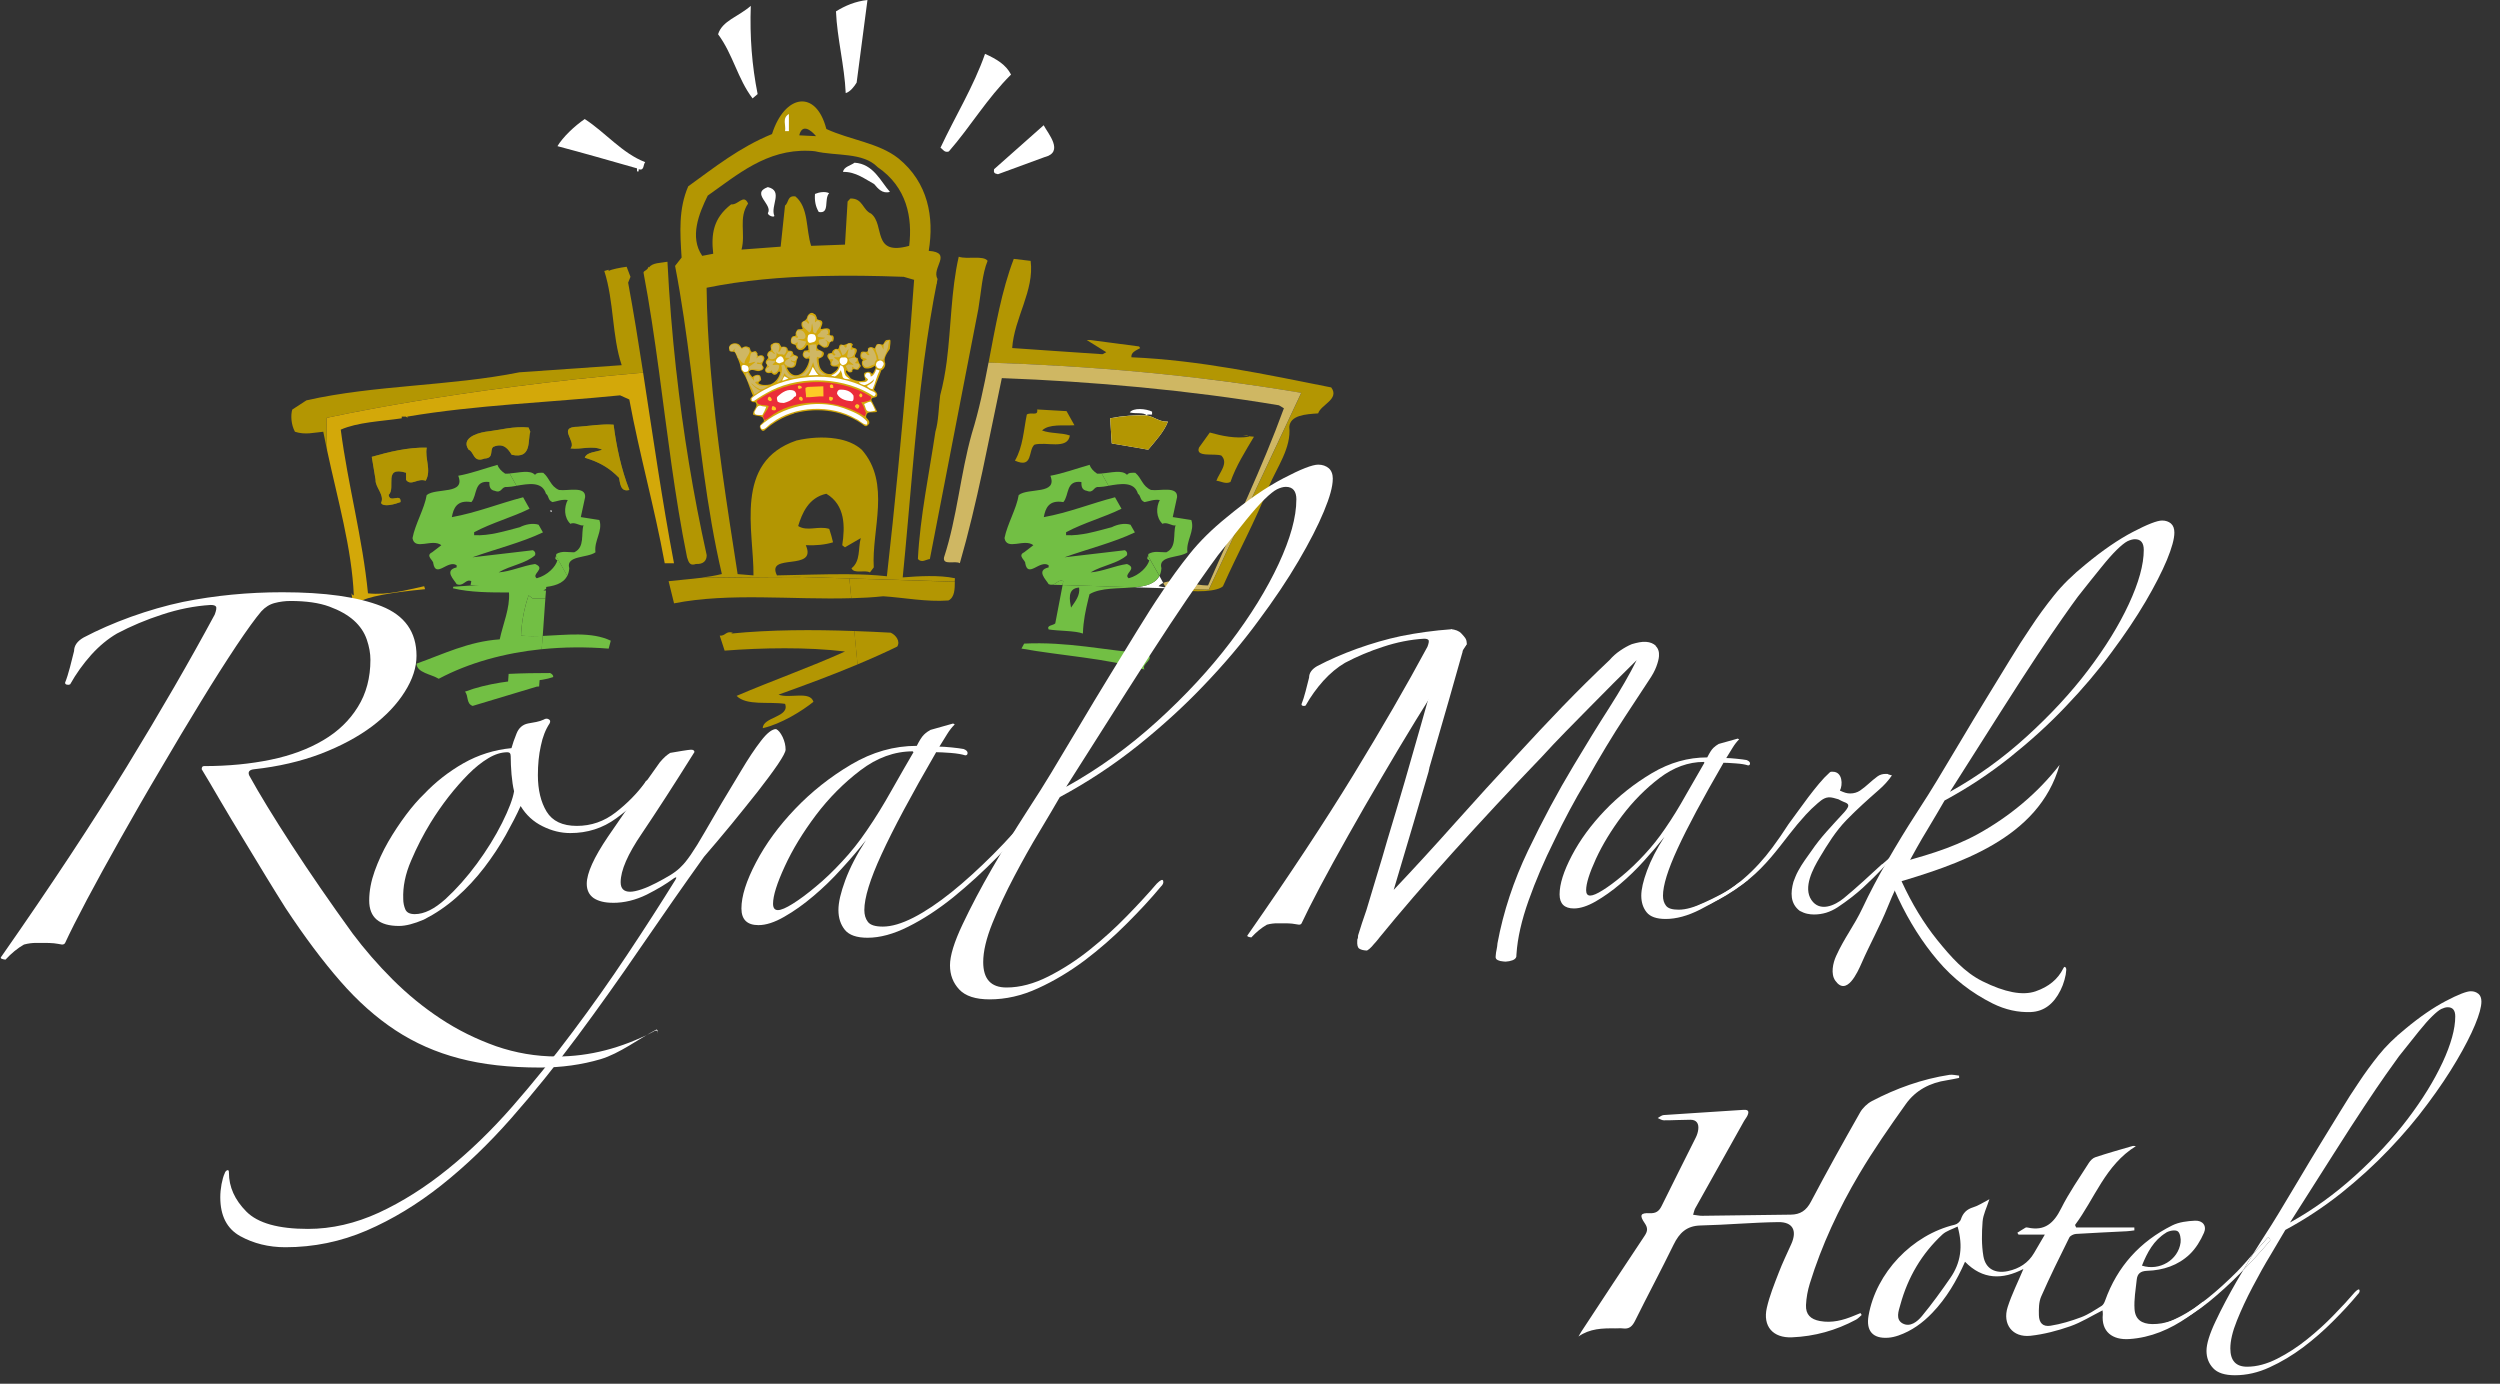 <svg width="215" height="119" viewBox="0 0 215 119" fill="none" xmlns="http://www.w3.org/2000/svg">
<rect x="0" y="0" width="215" height="119" fill="#333333" stroke="none"/>
<g clip-path="url(#clip0_727_128)">
<path d="M47.566 58.23C47.617 58.081 47.459 57.955 47.31 57.88C46.135 57.88 44.937 57.896 43.742 57.955L43.691 58.69C44.984 58.568 46.387 58.639 47.569 58.23H47.566Z" fill="#72BF44"/>
<path d="M90.391 50.289L91.381 50.313L91.44 49.983C91.031 49.763 90.839 50.313 90.391 50.289Z" fill="#72BF44"/>
<path d="M100.292 50.592L100.689 50.608C100.547 50.58 100.402 50.553 100.26 50.529L100.288 50.592H100.292Z" fill="white"/>
<path d="M103.109 38.498L104.044 37.197C105.074 37.488 106.245 37.743 107.419 37.559C107.392 37.539 107.384 37.523 107.36 37.512L106.85 37.453C107.019 37.484 107.219 37.401 107.36 37.512L107.84 37.559C107.089 38.824 106.296 40.073 105.82 41.449C105.404 41.665 104.983 41.374 104.61 41.343C104.854 40.655 105.691 39.83 105.034 39.178C104.425 38.962 102.783 39.362 103.113 38.494L103.109 38.498Z" fill="#B39602"/>
<path d="M97.157 35.468C97.479 35.04 98.564 35.146 99.078 35.402V35.649C98.937 35.693 98.701 35.583 98.603 35.724C99.259 35.826 99.683 36.297 100.442 36.258C100.104 37.127 99.404 37.877 98.744 38.671L95.609 38.133L95.475 35.968C96.591 35.751 97.628 35.688 98.603 35.72C98.367 35.429 97.628 35.61 97.157 35.465V35.468Z" fill="white"/>
<path d="M99.636 50.415C99.75 50.289 99.883 50.195 100.036 50.132L99.71 49.527C99.357 50.207 98.535 50.419 97.585 50.509L100.296 50.592L100.268 50.529C100.056 50.49 99.848 50.446 99.64 50.415H99.636Z" fill="white"/>
<path d="M36.612 41.342C35.913 41.091 35.351 41.845 34.927 41.268V40.655C32.911 40.046 34.086 41.951 33.43 42.56C33.524 43.323 34.507 42.348 34.452 43.177C33.988 43.354 32.958 43.645 32.778 43.252C33.1 42.564 32.251 41.881 32.306 41.272L31.976 39.287C33.477 38.855 35.119 38.462 36.707 38.498C36.518 39.401 37.135 40.443 36.612 41.342Z" fill="#687232"/>
<path d="M44.006 39.107C43.727 38.675 43.35 38.03 42.419 38.427C42.092 38.71 42.513 39.401 41.66 39.433C40.682 39.83 40.772 38.82 40.305 38.675C39.652 37.743 40.874 37.268 41.766 37.127C42.976 36.985 44.253 36.623 45.46 36.765L45.609 37.127C45.365 37.81 45.786 39.508 44.01 39.107H44.006Z" fill="#687232"/>
<path d="M53.236 41.091C52.396 40.227 51.508 39.724 50.29 39.362C50.474 38.855 51.272 38.895 51.783 38.675C50.942 38.282 49.999 38.675 49.068 38.565C49.626 37.956 47.854 36.702 49.724 36.702C50.761 36.628 51.688 36.447 52.769 36.522C53.001 38.352 53.421 40.337 54.124 42.136C53.331 42.352 53.331 41.484 53.236 41.091Z" fill="#687232"/>
<path d="M68.832 49.625C68.832 49.625 65.228 49.625 60.254 49.696C59.343 49.81 58.411 49.877 57.5 49.983L57.968 51.888C62.714 50.949 68.14 51.594 73.213 51.444L73.048 49.747L68.835 49.617L68.832 49.625Z" fill="#B39602"/>
<path d="M80.536 24.062H80.446V24.416H80.536V24.062Z" fill="#B39602"/>
<path d="M75.901 13.654L76.322 13.976L76.275 14.051L75.807 13.689L75.901 13.654Z" fill="#B39602"/>
<path d="M73.212 51.448C74.139 51.425 75.051 51.374 75.951 51.279C77.683 51.385 79.652 51.782 81.565 51.641C82.119 51.366 82.108 50.611 82.115 50.03L73.047 49.751L73.212 51.448Z" fill="#B39602"/>
<path d="M77.632 49.661C78.241 43.59 78.657 37.248 79.466 31.068C79.789 28.671 80.162 26.31 80.63 23.988C80.064 23.056 81.985 21.716 79.871 21.575C80.347 18.691 79.828 15.701 77.254 13.614C75.569 12.283 73.086 12.031 71.066 11.092C70.178 7.642 67.475 8.11 66.394 11.528C63.585 12.675 61.428 14.412 59.188 16.023C58.343 17.968 58.481 20.019 58.618 22.149L58.057 22.868C58.618 25.759 59.031 28.722 59.408 31.712C60.151 37.633 60.74 43.649 62.08 49.366C61.491 49.515 60.874 49.609 60.249 49.688C65.227 49.617 68.826 49.617 68.826 49.617L73.038 49.747L82.107 50.026C82.115 49.92 82.115 49.818 82.123 49.727C80.759 49.441 79.034 49.547 77.624 49.657L77.632 49.661ZM70.182 11.709L69.424 11.674L68.732 11.638C69.066 10.302 70.182 11.709 70.182 11.709ZM60.866 16.821C63.408 15.037 65.915 12.833 69.546 12.97C69.722 12.974 69.911 12.982 70.092 13.009C71.915 13.438 74.217 13.076 75.475 14.373C78.009 16.102 78.48 18.734 78.19 21.143C74.956 22.043 76.127 19.347 74.917 18.373C74.166 18.047 74.213 17.041 73.133 17.072L72.893 17.331L72.669 21.037L70.32 21.123L69.758 21.143C69.29 19.701 69.569 17.87 68.406 16.892C67.695 16.789 67.84 17.442 67.51 17.685L67.137 21.213L63.77 21.465C64.143 20.102 63.487 18.738 64.335 17.505C63.954 16.64 63.491 17.654 62.878 17.575C61.337 18.766 61.145 20.133 61.337 21.823L60.391 22.003C59.275 20.384 60.12 18.337 60.866 16.821ZM73.007 49.382C70.921 49.362 68.775 49.456 66.819 49.484C65.829 47.504 70.331 49.193 69.298 46.887C70.143 46.926 70.94 46.851 71.64 46.639C71.545 46.246 71.451 45.881 71.314 45.484C70.371 45.197 69.436 45.735 68.642 45.24C68.972 44.156 69.534 42.788 71.066 42.462C72.712 43.441 72.673 45.303 72.433 46.891L72.669 47.071L72.775 47.005L74.025 46.278C73.785 47.177 74.025 48.254 73.227 48.875C73.459 49.378 74.347 48.981 74.814 49.228L75.144 48.796C74.948 45.559 76.641 41.563 74.115 38.679C73.53 38.152 72.744 37.849 71.891 37.72C70.763 37.539 69.538 37.641 68.493 37.885C63.062 39.728 64.842 45.665 64.799 49.484L63.436 49.374C62.52 43.468 61.585 37.547 61.102 31.606C60.917 29.323 60.791 27.033 60.768 24.746C63.923 24.105 67.188 23.823 70.563 23.74C72.905 23.681 75.286 23.716 77.722 23.807L78.614 24.066C78.445 26.38 78.268 28.718 78.068 31.068C77.557 37.276 76.952 43.519 76.272 49.559C75.219 49.441 74.119 49.394 73.003 49.386L73.007 49.382Z" fill="#B39602"/>
<path d="M76.535 16.502C75.737 15.611 75.124 14.094 73.49 13.992C73.167 14.239 72.554 14.345 72.503 14.785C73.584 14.75 74.433 15.43 75.175 15.827C75.509 16.223 75.882 16.687 76.535 16.502Z" fill="white"/>
<path d="M93.79 29.245H93.46L95.142 30.29L94.816 30.463C92.379 30.29 89.472 30.109 87.048 29.932C87.228 27.339 88.965 24.997 88.635 22.436L87.185 22.263C86.144 24.982 85.61 28.078 85.016 31.186C93.645 31.461 102.745 32.235 111.911 33.787L103.955 50.714L100.694 50.611C102.965 51.048 104.748 50.828 105.173 50.419C106.434 47.578 107.986 44.765 109.102 41.885C109.805 40.199 111.066 38.537 110.878 36.706C110.972 35.7 112.288 35.622 113.361 35.551C113.593 34.797 115.231 34.329 114.485 33.319C108.866 32.203 103.2 30.977 97.299 30.726C97.259 30.298 97.676 30.148 98.053 29.94L97.963 29.795" fill="#B39602"/>
<path d="M111.909 33.783C102.742 32.231 93.642 31.457 85.014 31.182C84.621 33.248 84.189 35.311 83.58 37.272C82.593 40.765 82.318 44.474 81.187 47.932C81.049 48.659 82.173 48.187 82.546 48.438C84.051 43.217 85.026 37.849 86.157 32.518C93.968 32.808 102.306 33.563 109.987 34.855L110.416 35.111C108.534 40.294 106.105 45.264 103.893 50.344C102.683 50.372 100.99 49.708 100.031 50.132L100.259 50.529C100.396 50.553 100.546 50.58 100.687 50.608L103.948 50.71L111.905 33.783H111.909Z" fill="#CFB763"/>
<path d="M70.089 16.679C70.045 17.253 70.132 17.764 70.415 18.231C71.397 18.412 70.839 17.116 71.307 16.613C70.937 16.432 70.415 16.538 70.089 16.679Z" fill="white"/>
<path d="M66.035 16.09C64.53 16.628 66.503 17.603 66.035 18.322C66.035 18.542 66.546 18.718 66.597 18.573C66.224 17.709 67.395 16.412 66.035 16.09Z" fill="white"/>
<path d="M82.451 22.078C81.787 24.977 81.803 28.097 81.418 31.091C81.288 32.074 81.112 33.048 80.856 33.999C80.719 35.04 80.719 36.231 80.444 37.13C79.921 40.659 79.124 44.443 78.939 48.077C79.273 48.443 79.646 48.108 79.968 48.077L83.253 31.127L84.137 26.581C84.377 25.174 84.463 23.551 84.935 22.431C84.561 21.936 83.206 22.333 82.451 22.078Z" fill="#B39602"/>
<path d="M58.147 31.814C57.809 28.722 57.554 25.622 57.401 22.51C56.843 22.62 56.088 22.581 55.813 23.013L55.723 22.939C55.813 23.194 55.342 23.268 55.342 23.445C55.868 26.207 56.281 29.056 56.674 31.932C57.393 37.256 58.022 42.686 59.086 47.928C59.193 48.183 59.239 48.725 59.845 48.502C60.501 48.541 60.776 48.211 60.776 47.743C59.617 42.525 58.745 37.193 58.151 31.811L58.147 31.814Z" fill="#B39602"/>
<path d="M55.309 32.046C54.908 29.457 54.496 26.871 54.02 24.31L54.221 23.807L53.891 22.942C53.329 23.017 52.575 23.162 52.343 23.304V23.198L51.969 23.304C52.81 25.901 52.625 28.926 53.466 31.406L44.665 32.019C38.764 33.209 32.202 33.103 26.351 34.431L25.137 35.221C24.988 35.696 25.031 36.521 25.365 37.13C26.253 37.421 27.008 37.197 27.801 37.13C27.903 37.661 28.009 38.187 28.127 38.722C28.084 37.068 28.084 35.94 28.084 35.94C28.084 35.94 38.96 33.468 55.305 32.046H55.309Z" fill="#B39602"/>
<path d="M31.646 51.028C31.178 46.242 29.921 41.708 29.304 36.95C30.754 36.305 32.777 36.234 34.549 35.975V35.83H34.923C34.923 35.873 35.009 35.889 35.103 35.904L35.013 35.83C40.915 34.828 47.24 34.612 53.327 33.999L54.12 34.356C55.016 39.181 56.278 43.578 57.166 48.438H57.963C56.945 43.071 56.156 37.547 55.307 32.046C38.962 33.468 28.086 35.94 28.086 35.94C28.086 35.94 28.086 37.068 28.129 38.722C29.025 42.914 30.263 47.189 30.428 51.209C30.306 51.173 30.243 51.079 30.219 50.992L30.294 51.46C30.18 51.48 30.047 51.586 29.913 51.653C30.196 52.002 30.522 52.077 30.903 51.786C31.508 51.322 33.622 50.949 36.557 50.67L36.479 50.415C34.93 50.745 33.339 51.205 31.654 51.028H31.646Z" fill="#D3A809"/>
<path d="M89.199 35.217C89.293 35.826 88.684 35.402 88.307 35.649C88.032 36.985 87.981 38.423 87.285 39.614C88.868 40.333 88.405 38.706 88.963 38.242C89.949 37.956 91.815 38.71 92.008 37.453C91.261 37.193 90.37 37.307 89.619 37.02C90.208 36.443 91.446 36.623 92.401 36.572L91.725 35.358L89.195 35.213L89.199 35.217Z" fill="#B39602"/>
<path d="M95.475 35.971L95.609 38.136L98.744 38.675C99.404 37.881 100.104 37.127 100.442 36.262C99.683 36.301 99.259 35.83 98.603 35.728C97.628 35.696 96.591 35.759 95.475 35.975V35.971Z" fill="#B39602"/>
<path d="M49.724 36.702C47.854 36.702 49.626 37.96 49.068 38.565C49.999 38.675 50.942 38.282 51.783 38.675C51.272 38.895 50.474 38.855 50.29 39.362C51.508 39.724 52.396 40.223 53.236 41.091C53.331 41.484 53.331 42.352 54.124 42.136C53.421 40.337 53.001 38.352 52.769 36.522C51.688 36.447 50.761 36.628 49.724 36.702Z" fill="#B39602"/>
<path d="M41.766 37.13C40.874 37.272 39.652 37.743 40.305 38.678C40.772 38.828 40.682 39.834 41.66 39.437C42.513 39.406 42.092 38.714 42.419 38.431C43.35 38.034 43.727 38.678 44.006 39.111C45.782 39.511 45.361 37.814 45.605 37.13L45.456 36.769C44.249 36.627 42.973 36.989 41.762 37.13H41.766Z" fill="#B39602"/>
<path d="M36.7 38.498C35.113 38.459 33.47 38.855 31.969 39.288L32.299 41.272C32.248 41.881 33.097 42.565 32.771 43.252C32.952 43.649 33.981 43.358 34.445 43.178C34.5 42.349 33.517 43.323 33.423 42.561C34.075 41.952 32.904 40.046 34.92 40.655V41.268C35.344 41.846 35.906 41.087 36.606 41.343C37.128 40.439 36.508 39.401 36.7 38.498Z" fill="#B39602"/>
<path d="M90.748 53.617C90.556 53.798 89.99 53.766 90.183 54.132C91.023 54.269 92.477 54.234 93.129 54.485C93.169 53.354 93.361 52.505 93.589 51.546L92.803 50.529C92.902 51.205 92.481 51.712 92.108 52.254C92.014 51.68 91.735 50.596 92.803 50.529L93.589 51.546C93.625 51.401 93.66 51.252 93.699 51.102C94.654 50.521 96.253 50.631 97.585 50.509L91.385 50.313L90.752 53.617H90.748Z" fill="#72BF44"/>
<path d="M102.118 47.499C101.981 46.494 102.779 45.664 102.452 44.721L100.857 44.47L101.23 42.745C101.282 41.771 99.737 42.242 98.983 42.136C98.237 41.81 98.189 41.126 97.632 40.659C97.349 40.659 97.07 40.627 96.924 40.839C96.488 40.376 95.565 40.659 94.74 40.718L95.333 41.775C96.362 41.602 97.537 41.378 97.863 42.458C98.146 42.67 98.005 43.001 98.429 43.181C98.846 43.107 99.227 42.926 99.742 43.001C99.411 43.617 99.411 44.517 99.977 45.052C100.346 44.835 100.861 45.303 101.101 45.165C100.861 45.92 101.234 47.067 100.299 47.499C99.694 47.499 99.27 47.354 98.755 47.645C98.775 47.7 98.755 47.759 98.736 47.806L99.714 49.527C99.804 49.342 99.863 49.126 99.883 48.871C99.557 47.747 101.431 48.01 102.126 47.499H102.118Z" fill="#72BF44"/>
<path d="M99.707 49.527L98.728 47.806C98.677 47.947 98.567 48.073 98.842 48.183C98.701 48.725 98.001 49.48 97.07 49.731C96.548 49.37 97.907 48.898 96.921 48.505C95.852 48.655 94.815 49.154 93.789 49.224C94.815 48.611 96.127 48.47 96.921 47.747C96.968 47.57 96.921 47.421 96.744 47.319L91.546 47.928C93.549 47.205 95.734 46.674 97.6 45.786L97.223 45.126C96.716 44.961 96.076 45.103 95.612 45.339C94.351 45.665 92.996 46.101 91.683 46.026V45.771C93.204 44.957 94.956 44.49 96.449 43.751L95.891 42.765C93.805 43.307 91.899 44.089 89.766 44.474C89.903 43.724 90.186 42.965 91.447 43.181C91.962 42.608 91.64 41.272 92.999 41.453C92.999 41.743 92.999 42.14 93.467 42.211C94.076 42.462 94.025 41.814 94.496 41.885C94.744 41.877 95.035 41.838 95.337 41.779L94.744 40.722C94.614 40.737 94.485 40.737 94.355 40.737C94.025 40.514 93.797 40.262 93.703 39.975C92.579 40.297 91.353 40.737 90.332 40.914C90.984 42.569 88.453 41.924 87.609 42.569C87.42 43.759 86.63 45.052 86.387 46.278C86.583 47.389 88.076 46.278 88.87 46.886L88.076 47.499C87.467 47.786 88.218 48.215 88.171 48.438C88.406 49.767 89.424 48.108 90.182 48.611V48.796C89.058 49.051 89.99 49.877 90.182 50.238C90.257 50.266 90.324 50.281 90.391 50.289C90.838 50.313 91.031 49.763 91.44 49.983L91.381 50.313L97.581 50.509C98.532 50.423 99.353 50.211 99.707 49.527Z" fill="#72BF44"/>
<path d="M47.435 44.043L47.443 43.889C47.399 43.908 47.348 43.92 47.288 43.928C47.34 43.98 47.387 44.015 47.435 44.043Z" fill="white"/>
<path d="M62.876 54.486L63.022 54.411C62.409 54.234 62.409 54.702 61.898 54.666L62.318 55.955C65.505 55.708 69.434 55.633 72.672 56.03C69.626 57.401 66.44 58.521 63.348 59.845C64.192 60.713 66.114 60.316 67.517 60.532C67.949 61.688 65.599 61.648 65.599 62.623C67.191 62.257 68.974 61.145 69.957 60.356C69.674 59.385 67.894 60.104 66.955 59.739C69.222 58.922 71.536 58.073 73.752 57.138L73.473 54.269C69.925 54.14 66.24 54.151 62.884 54.486H62.876Z" fill="#B39602"/>
<path d="M77.164 55.601C77.439 55.169 77.074 54.627 76.602 54.411C75.581 54.356 74.528 54.305 73.467 54.269L73.746 57.138C74.924 56.647 76.072 56.14 77.164 55.601Z" fill="#B39602"/>
<path d="M98.524 56.214C95.055 55.92 91.766 55.169 88.077 55.35L87.845 55.778C91.212 56.387 95.102 56.603 98.426 57.578C98.1 57.039 99.499 56.678 98.528 56.21L98.524 56.214Z" fill="#72BF44"/>
<path d="M45.786 51.456L45.46 51.205C45.091 52.289 44.859 53.441 44.808 54.666C45.405 54.725 46.038 54.721 46.675 54.69L46.902 51.456C46.541 51.464 46.16 51.456 45.786 51.456Z" fill="#72BF44"/>
<path d="M52.346 55.782L52.527 55.099C50.853 54.301 48.708 54.611 46.669 54.69L46.582 55.833C48.464 55.641 50.393 55.625 52.342 55.782H52.346Z" fill="#72BF44"/>
<path d="M46.724 50.776C46.803 50.725 46.882 50.686 46.964 50.647L47.007 50.03C44.159 50.14 41.4 50.278 38.988 50.458C38.976 50.501 38.972 50.541 38.953 50.592C40.398 50.953 42.229 50.953 43.773 50.953C43.872 52.285 43.259 53.653 42.976 54.984C40.308 55.165 38.155 56.242 35.817 57.075C35.864 57.868 37.078 57.971 37.73 58.375C40.312 57.004 43.361 56.159 46.587 55.829L46.673 54.686C46.037 54.714 45.408 54.721 44.807 54.662C44.858 53.437 45.09 52.285 45.459 51.201L45.785 51.452C46.158 51.452 46.54 51.46 46.901 51.452L46.956 50.788C46.877 50.788 46.799 50.78 46.724 50.772V50.776Z" fill="#72BF44"/>
<path d="M51.211 47.499C51.07 46.494 51.867 45.664 51.545 44.721L49.95 44.47L50.323 42.745C50.37 41.771 48.826 42.242 48.072 42.136C47.325 41.81 47.282 41.126 46.716 40.659C46.441 40.659 46.154 40.627 46.013 40.839C45.573 40.376 44.645 40.659 43.828 40.718L44.422 41.775C45.447 41.602 46.626 41.378 46.952 42.458C47.235 42.67 47.089 43.001 47.514 43.181C47.93 43.107 48.311 42.926 48.826 43.001C48.496 43.617 48.496 44.517 49.058 45.052C49.431 44.835 49.95 45.303 50.182 45.165C49.95 45.92 50.323 47.067 49.38 47.499C48.771 47.499 48.355 47.354 47.84 47.645C47.855 47.7 47.84 47.759 47.812 47.806L48.783 49.527C48.881 49.342 48.94 49.126 48.956 48.871C48.638 47.747 50.508 48.01 51.207 47.499H51.211Z" fill="#72BF44"/>
<path d="M48.791 49.527L47.821 47.806C47.77 47.947 47.667 48.073 47.935 48.183C47.801 48.725 47.098 49.48 46.159 49.731C45.648 49.37 47.007 48.898 46.017 48.505C44.945 48.655 43.915 49.154 42.882 49.224C43.915 48.611 45.22 48.47 46.017 47.747C46.072 47.57 46.017 47.421 45.833 47.319L40.63 47.928C42.646 47.205 44.823 46.674 46.693 45.786L46.32 45.126C45.809 44.961 45.165 45.103 44.705 45.339C43.451 45.665 42.084 46.101 40.776 46.026V45.771C42.296 44.957 44.049 44.49 45.542 43.751L44.988 42.765C42.905 43.307 40.988 44.089 38.858 44.474C38.996 43.724 39.279 42.965 40.54 43.181C41.059 42.608 40.729 41.272 42.084 41.453C42.084 41.743 42.084 42.14 42.552 42.211C43.165 42.462 43.114 41.814 43.585 41.885C43.833 41.877 44.119 41.838 44.422 41.779L43.829 40.722C43.695 40.737 43.569 40.737 43.444 40.737C43.11 40.514 42.874 40.262 42.784 39.975C41.656 40.297 40.446 40.737 39.408 40.914C40.065 42.569 37.542 41.924 36.697 42.569C36.501 43.759 35.707 45.052 35.475 46.278C35.664 47.389 37.161 46.278 37.955 46.886L37.161 47.499C36.548 47.786 37.298 48.215 37.259 48.438C37.491 49.767 38.513 48.108 39.271 48.611V48.796C38.147 49.051 39.078 49.877 39.271 50.238C39.342 50.266 39.412 50.281 39.479 50.289H39.483C39.927 50.313 40.116 49.763 40.532 49.983L40.469 50.313L46.662 50.509C47.62 50.423 48.434 50.211 48.779 49.527H48.791Z" fill="#72BF44"/>
<path d="M40.635 60.713L46.16 59.051C46.23 59.047 46.301 59.043 46.364 59.035L46.415 58.364C44.12 58.485 41.857 58.776 39.987 59.483C40.309 59.837 40.077 60.493 40.635 60.705V60.713Z" fill="#72BF44"/>
<path d="M73.671 7.104L74.602 -1.52588e-05C73.561 0.114 72.68 0.491 71.894 0.978C71.989 3.273 72.625 5.638 72.731 8.008C73.124 7.89 73.466 7.442 73.671 7.104Z" fill="white"/>
<path d="M65.157 8.094C64.666 5.65 64.474 3.139 64.568 0.503C63.491 1.446 62.112 1.78 61.755 2.947C63.039 4.672 63.436 6.778 64.721 8.463L65.157 8.09V8.094Z" fill="white"/>
<path d="M81.601 13.025C83.495 10.852 84.835 8.522 86.949 6.412C86.516 5.572 85.727 5.084 84.713 4.632C83.743 7.418 82.143 10.008 80.882 12.703C81.09 12.833 81.22 13.159 81.601 13.025Z" fill="white"/>
<path d="M50.289 10.235C49.401 10.844 48.415 11.78 47.94 12.569C50.144 13.151 52.529 13.835 54.784 14.479V14.738H54.922V14.557C55.436 14.703 55.291 14.161 55.487 13.944C53.515 13.194 52.065 11.387 50.289 10.239V10.235Z" fill="white"/>
<path d="M85.827 14.982L89.843 13.508C91.54 13.076 90.133 11.493 89.756 10.77L85.489 14.553C85.446 14.836 85.489 14.919 85.823 14.982H85.827Z" fill="white"/>
<path fill-rule="evenodd" clip-rule="evenodd" d="M76.532 29.205C76.654 29.288 76.516 29.83 76.532 30.003C76.304 30.341 75.931 30.816 76.135 31.256C76.151 31.492 76.033 31.728 75.797 31.842C75.601 32.408 75.334 32.958 75.157 33.535C75.287 33.657 75.448 33.775 75.444 33.96C75.436 34.317 74.969 34.054 74.929 34.396L75.436 35.398C75.106 35.578 74.505 35.225 74.481 35.881C74.603 36.062 74.819 36.18 74.752 36.431C74.654 36.545 74.536 36.722 74.359 36.624C72.705 35.339 70.474 34.985 68.387 35.523C68.399 35.492 68.371 35.48 68.36 35.48C68.328 35.48 68.352 35.523 68.332 35.551C67.381 35.83 66.497 36.329 65.715 37.036C65.531 37.111 65.468 36.954 65.381 36.848C65.248 36.569 65.527 36.423 65.692 36.242C65.711 35.649 65.114 35.834 64.764 35.657C64.702 35.284 65.295 34.926 64.945 34.584C64.792 34.604 64.666 34.584 64.572 34.459C64.434 34.27 64.658 34.14 64.753 34.022C64.411 33.28 64.261 32.455 63.727 31.799C63.684 31.245 63.417 30.801 63.228 30.329C63.075 30.14 62.702 30.368 62.714 30.054C62.631 29.818 62.8 29.61 62.992 29.559C63.15 29.48 63.354 29.528 63.499 29.586C63.727 29.728 63.653 29.806 63.798 29.928C63.92 29.81 64.195 29.728 64.352 29.854C64.631 29.814 64.395 30.447 64.882 30.207C65.051 30.148 65.087 30.337 65.161 30.419C65.118 30.502 65.142 30.565 65.212 30.616C65.322 30.541 65.531 30.514 65.641 30.612C65.975 30.962 65.322 31.205 65.641 31.531C65.743 31.712 65.535 31.869 65.393 31.873C65.063 32.05 64.682 31.594 64.395 31.968C64.474 32.133 64.58 32.298 64.702 32.427C64.867 32.278 65.083 32.184 65.303 32.262C65.436 32.321 65.417 32.494 65.464 32.635C65.421 32.793 65.263 32.801 65.212 32.95C65.491 33.158 65.916 33.123 66.254 33.06C66.698 32.883 67.032 32.439 67.102 31.999C66.914 31.834 66.89 32.199 66.694 32.215C66.517 32.274 66.466 32.16 66.332 32.054C66.179 32.105 65.963 32.125 65.841 31.968C65.641 31.677 66.155 31.496 65.88 31.268C65.715 30.922 66.277 30.871 65.967 30.569C65.978 30.427 66.022 30.282 66.167 30.192C66.501 30.117 66.061 29.685 66.43 29.575C66.548 29.433 66.843 29.461 67.008 29.52L67.204 29.838C67.389 29.775 67.672 29.795 67.743 30.023L67.751 30.14C67.908 30.188 68.132 30.105 68.203 30.329C68.187 30.628 68.619 30.49 68.635 30.757C68.387 31.056 68.603 31.527 68.155 31.618C67.983 31.677 67.809 31.551 67.668 31.63C67.829 31.964 68.093 32.305 68.485 32.27C69.035 32.243 69.393 31.653 69.538 31.186C69.542 31.064 69.692 30.887 69.507 30.82C69.306 30.922 69.173 30.781 69.063 30.632C68.992 30.506 69.051 30.349 69.118 30.235C69.161 30.05 69.472 30.231 69.538 30.042C69.46 29.928 69.57 29.689 69.393 29.681C69.306 29.838 69.161 30.05 68.973 30.085C68.749 30.168 68.509 30.027 68.462 29.814C68.462 29.524 68.018 29.704 68.01 29.382C68.002 29.186 68.045 28.93 68.273 28.899C68.344 28.911 68.422 28.887 68.434 28.805C68.383 28.636 68.47 28.533 68.54 28.4C68.65 28.227 68.914 28.38 69.043 28.247C68.933 28.101 68.871 27.877 68.973 27.697C69.208 27.587 69.413 27.465 69.436 27.194C69.637 26.844 69.904 26.856 70.014 27.005C70.171 27.013 70.163 27.186 70.238 27.28C70.206 27.634 70.65 27.414 70.717 27.7C70.757 27.932 70.588 28.086 70.584 28.302C70.772 28.306 71.063 28.164 71.279 28.278C71.593 28.439 71.079 28.907 71.597 28.844C71.762 28.966 71.703 29.201 71.641 29.363C71.201 29.292 71.413 29.94 71.004 29.885C70.698 30.038 70.371 29.292 70.269 29.818C70.21 30.247 71.138 30.066 70.772 30.643C70.662 30.761 70.528 30.789 70.399 30.852C70.411 31.19 70.434 31.618 70.717 31.885C70.945 32.117 71.232 32.223 71.538 32.14C71.743 32.007 72.045 31.818 72.088 31.547C71.829 31.476 71.566 31.622 71.409 31.339C71.542 30.934 70.882 30.753 71.279 30.38C71.377 30.423 71.44 30.313 71.558 30.353C71.542 30.16 71.735 30.042 71.896 29.995C72.308 30.144 72.014 29.575 72.391 29.63C72.745 29.81 73.071 29.225 73.35 29.645C73.075 30.015 73.617 29.834 73.676 30.07C73.782 30.353 73.224 30.702 73.766 30.789C73.798 31.017 73.876 31.229 74.014 31.417C74.069 31.571 73.853 31.661 73.837 31.767C73.652 31.905 73.271 31.539 73.299 31.968C73.22 32.038 73.071 32.034 72.972 32.007C72.898 31.928 72.855 31.858 72.752 31.865C72.717 32.129 73.039 32.321 73.161 32.533C73.503 32.769 74.057 32.832 74.407 32.698C74.438 32.494 74.198 32.282 74.356 32.062C74.513 31.999 74.705 31.916 74.87 32.023L75.004 32.156C75.169 32.034 75.216 31.803 75.314 31.634C75.291 31.571 75.271 31.52 75.224 31.453C75.004 31.657 74.686 31.736 74.367 31.669C74.163 31.551 74.076 31.296 74.139 31.064L74.23 30.95C73.978 30.907 73.959 30.612 74.014 30.404C74.069 29.983 74.733 30.553 74.635 29.983C74.768 29.803 74.996 29.822 75.173 29.94L75.216 29.968C75.322 29.834 75.318 29.559 75.558 29.579L75.919 29.641C76.073 29.504 76.033 29.339 76.242 29.241L76.544 29.213L76.532 29.205Z" fill="#D3A809"/>
<path fill-rule="evenodd" clip-rule="evenodd" d="M75.827 31.653C75.642 31.763 75.395 31.661 75.352 31.449C75.293 31.296 75.399 31.076 75.572 31.04C75.729 30.93 75.91 31.048 75.977 31.19C76.059 31.398 75.878 31.504 75.827 31.653Z" fill="white"/>
<path fill-rule="evenodd" clip-rule="evenodd" d="M75.03 33.476C74.841 33.453 74.649 33.319 74.547 33.197C74.787 33.06 75.132 32.899 75.168 32.612C74.983 32.804 74.653 33.072 74.319 33.123C74.162 33.072 73.93 33.017 73.867 32.875C74.154 32.848 74.555 32.958 74.649 32.62C74.547 32.494 74.319 32.455 74.417 32.2C74.48 32.074 74.618 31.999 74.747 32.086C74.881 32.125 74.869 32.302 74.881 32.388C75.14 32.302 75.285 32.011 75.344 31.763L75.655 31.861C75.372 32.376 75.278 32.962 75.038 33.476H75.03Z" fill="white"/>
<path fill-rule="evenodd" clip-rule="evenodd" d="M75.204 31.347C74.925 31.37 74.713 31.653 74.395 31.547C74.246 31.422 74.151 31.256 74.222 31.084L74.56 30.895C74.438 30.781 74.139 30.844 74.08 30.624C74.041 30.486 74.151 30.38 74.249 30.309C74.513 30.211 74.552 30.714 74.784 30.49C74.646 30.416 74.654 30.255 74.646 30.113C74.725 29.995 74.886 29.818 75.023 29.972C75.236 30.239 75.361 30.573 75.401 30.93C75.248 31.037 75.228 31.194 75.208 31.351L75.204 31.347Z" fill="#CFB763"/>
<path fill-rule="evenodd" clip-rule="evenodd" d="M75.164 34.089C72.724 32.466 68.992 32.246 66.355 33.571C65.821 33.85 65.318 34.132 64.85 34.478H64.654L64.642 34.239C67.369 32.121 71.667 31.787 74.681 33.461C74.846 33.649 75.616 33.712 75.168 34.089H75.164Z" fill="white"/>
<path fill-rule="evenodd" clip-rule="evenodd" d="M75.283 35.311C75.055 35.355 74.607 35.531 74.478 35.197L74.316 34.742C74.513 34.679 74.674 34.537 74.89 34.541C75.059 34.793 75.157 35.048 75.283 35.315V35.311Z" fill="white"/>
<path fill-rule="evenodd" clip-rule="evenodd" d="M74.295 34.572L74.063 34.596C74.244 34.832 74.354 35.221 74.484 35.539C74.401 35.618 74.437 35.728 74.358 35.802C72.166 34.368 68.728 34.148 66.504 35.637C66.244 35.81 66.028 36.034 65.749 36.136L65.616 35.814C65.745 35.5 66.028 35.256 66.111 34.918C65.761 34.761 65.148 34.962 65.081 34.486C67.769 32.447 72.067 32.317 74.908 34.117C74.979 34.522 74.547 34.474 74.295 34.572Z" fill="#EB2D39"/>
<path fill-rule="evenodd" clip-rule="evenodd" d="M74.501 36.521C74.151 36.47 73.912 36.132 73.597 36.014C71.484 34.773 68.344 34.883 66.387 36.364C66.081 36.521 65.865 36.942 65.519 36.918C65.444 36.836 65.393 36.73 65.401 36.612C67.236 34.958 70.124 34.266 72.521 35.091C73.255 35.37 74.092 35.653 74.595 36.289C74.536 36.344 74.65 36.51 74.497 36.521H74.501Z" fill="white"/>
<path fill-rule="evenodd" clip-rule="evenodd" d="M74.045 34.172C73.986 34.18 73.938 34.089 73.899 34.066C73.852 33.956 73.954 33.905 73.97 33.842C74.166 33.795 74.245 34.105 74.045 34.172Z" fill="#FDCB26"/>
<path fill-rule="evenodd" clip-rule="evenodd" d="M73.722 31.712C73.526 31.802 73.415 31.567 73.282 31.524C73.313 31.645 73.278 31.861 73.133 31.936C72.909 31.964 72.877 31.724 72.799 31.602C72.649 31.41 72.916 31.41 72.987 31.323C73.085 31.398 73.262 31.296 73.372 31.418L73.4 31.374C73.274 31.186 72.975 31.139 72.999 30.863C73.168 30.789 73.353 30.765 73.581 30.765C73.679 30.832 73.734 30.97 73.671 31.072L73.533 31.194C73.659 31.347 73.808 31.139 73.879 31.358C73.95 31.524 73.785 31.618 73.722 31.716V31.712Z" fill="#CFB763"/>
<path fill-rule="evenodd" clip-rule="evenodd" d="M73.798 35.138C73.645 35.174 73.582 35.048 73.519 34.942C73.546 34.824 73.676 34.702 73.81 34.792C73.975 34.875 73.88 35.032 73.798 35.138Z" fill="#FDCB26"/>
<path fill-rule="evenodd" clip-rule="evenodd" d="M73.228 30.71C73.091 30.734 72.891 30.844 72.855 30.62L72.977 30.03C72.8 30.121 72.749 30.522 72.435 30.537C72.403 30.25 72.003 29.889 72.415 29.669C72.608 29.618 72.667 30.085 72.824 29.811C72.757 29.701 72.879 29.579 72.977 29.543C73.134 29.535 73.166 29.642 73.181 29.775C73.252 29.881 73.001 30.081 73.256 30.081C73.327 30.054 73.382 30.007 73.468 30.015C73.551 30.25 73.484 30.592 73.221 30.71H73.228Z" fill="#CFB763"/>
<path fill-rule="evenodd" clip-rule="evenodd" d="M73.137 34.49C72.681 34.455 72.19 34.286 71.986 33.865C71.986 33.728 72.025 33.586 72.182 33.516C72.63 33.484 73.145 33.578 73.4 34.026C73.408 34.223 73.459 34.588 73.141 34.49H73.137Z" fill="white"/>
<path fill-rule="evenodd" clip-rule="evenodd" d="M72.439 32.298C72.45 32.133 72.325 31.976 72.317 31.834C72.207 32.066 72.018 32.266 71.802 32.38C71.7 32.337 71.558 32.356 71.488 32.278C71.888 32.156 72.207 31.806 72.242 31.413C72.776 31.48 72.439 32.101 72.8 32.38L73.13 32.643C72.941 32.569 72.466 32.694 72.442 32.298H72.439Z" fill="white"/>
<path fill-rule="evenodd" clip-rule="evenodd" d="M72.599 31.366C72.441 31.488 72.32 31.311 72.241 31.201C72.182 31.048 72.182 30.793 72.39 30.742C72.606 30.761 72.783 30.659 72.881 30.899C72.921 31.095 72.791 31.327 72.602 31.366H72.599Z" fill="white"/>
<path fill-rule="evenodd" clip-rule="evenodd" d="M72.163 30.718C72.018 30.718 71.857 30.753 71.735 30.69C71.77 30.903 72.159 30.934 72.163 31.244C72.002 31.386 71.782 31.496 71.589 31.382C71.472 31.296 71.534 31.158 71.574 31.064C71.597 31.024 71.652 31.009 71.652 30.934C71.574 30.801 71.318 31.009 71.279 30.785C71.287 30.655 71.216 30.447 71.413 30.439C71.605 30.302 71.672 30.753 71.849 30.498C71.833 30.443 71.751 30.392 71.7 30.341C71.692 30.227 71.782 30.16 71.849 30.078C72.124 30.023 72.187 30.341 72.305 30.49C72.367 30.616 72.238 30.663 72.167 30.722L72.163 30.718Z" fill="#CFB763"/>
<path fill-rule="evenodd" clip-rule="evenodd" d="M71.367 29.406C71.187 29.445 71.112 29.194 70.967 29.268C71.183 29.343 71.183 29.571 71.088 29.756C70.939 29.881 70.762 29.763 70.601 29.657C70.452 29.551 70.385 29.418 70.421 29.225C70.574 29.139 70.829 29.198 70.951 29.048L70.346 28.974C70.165 28.718 70.613 28.695 70.585 28.455C70.762 28.424 70.915 28.255 71.096 28.345C71.246 28.424 71.222 28.573 71.226 28.695L71.081 28.801C71.265 28.832 71.462 28.82 71.556 29.025C71.584 29.209 71.528 29.347 71.364 29.41L71.367 29.406Z" fill="#CFB763"/>
<path fill-rule="evenodd" clip-rule="evenodd" d="M71.675 33.347C71.605 33.394 71.506 33.358 71.424 33.37C71.424 33.307 71.314 33.221 71.384 33.146C71.432 33.06 71.522 33.025 71.589 33.095C71.695 33.146 71.628 33.264 71.675 33.347Z" fill="#FDCB26"/>
<path fill-rule="evenodd" clip-rule="evenodd" d="M71.506 34.455C71.423 34.494 71.361 34.455 71.313 34.384C71.325 34.301 71.247 34.129 71.388 34.113C71.478 34.164 71.6 34.144 71.647 34.219C71.608 34.313 71.628 34.427 71.506 34.455Z" fill="#FDCB26"/>
<path fill-rule="evenodd" clip-rule="evenodd" d="M70.665 32.266C70.17 32.03 70.052 31.614 69.926 31.138C69.797 31.547 69.632 31.995 69.251 32.325C68.641 32.243 68.111 32.797 67.62 32.298L67.451 32.093C67.368 32.4 67.219 32.789 66.889 32.879H66.807C67.058 32.439 67.388 31.952 67.184 31.425C67.266 31.394 67.325 31.335 67.427 31.359C67.608 31.704 67.651 32.144 68.088 32.317C68.367 32.443 68.689 32.384 68.964 32.227C69.526 31.885 69.718 31.178 69.628 30.577C69.522 30.71 69.361 30.793 69.195 30.718C69.176 30.604 69.101 30.502 69.129 30.38C69.203 30.278 69.313 30.215 69.443 30.223L69.588 30.357L69.639 30.262L69.6 29.696C69.702 29.669 69.856 29.622 70.009 29.626L70.166 29.614C70.186 29.755 70.158 29.999 70.209 30.168C70.367 30.176 70.614 30.093 70.685 30.325C70.665 30.482 70.649 30.73 70.433 30.738C70.394 30.679 70.292 30.746 70.264 30.663C70.166 31.052 70.343 31.48 70.477 31.83C70.673 32.046 70.893 32.219 71.152 32.266L70.669 32.278L70.665 32.266Z" fill="#CFB763"/>
<path fill-rule="evenodd" clip-rule="evenodd" d="M70.818 34.089C70.339 34.066 69.804 34.18 69.325 34.164C69.325 33.893 69.254 33.669 69.27 33.355L69.459 33.276L70.806 33.221L70.818 34.089Z" fill="#FDCB26"/>
<path fill-rule="evenodd" clip-rule="evenodd" d="M70.194 28.655C70.056 28.691 69.911 28.584 69.93 28.439C69.926 28.215 69.867 28.019 69.84 27.806C69.753 28.082 69.844 28.471 69.584 28.6C69.38 28.286 68.846 28.129 69.066 27.693C69.113 27.587 69.274 27.622 69.349 27.665C69.447 27.685 69.423 27.846 69.553 27.826C69.651 27.74 69.502 27.63 69.451 27.532C69.427 27.359 69.482 27.217 69.616 27.091C69.84 27.044 70.032 27.158 70.107 27.308C70.142 27.465 70.048 27.598 70.099 27.724C70.201 27.673 70.272 27.488 70.402 27.579C70.465 27.645 70.594 27.72 70.586 27.834C70.563 28.148 70.237 28.353 70.19 28.651L70.194 28.655Z" fill="#CFB763"/>
<path fill-rule="evenodd" clip-rule="evenodd" d="M69.534 32.282C69.707 32.058 69.778 31.798 69.896 31.555C70.061 31.771 70.159 32.054 70.383 32.25L69.534 32.282Z" fill="white"/>
<path fill-rule="evenodd" clip-rule="evenodd" d="M69.953 29.422C69.811 29.429 69.654 29.563 69.525 29.429C69.403 29.256 69.446 29.048 69.505 28.84C69.615 28.691 69.902 28.71 70.055 28.781C70.208 28.934 70.255 29.355 69.949 29.418L69.953 29.422Z" fill="white"/>
<path fill-rule="evenodd" clip-rule="evenodd" d="M68.875 29.158C68.789 29.178 68.679 29.151 68.6 29.201L69.327 29.378C69.272 29.638 69.064 29.956 68.769 30.003C68.683 29.991 68.573 29.901 68.569 29.807C68.534 29.661 68.616 29.528 68.612 29.433C68.463 29.441 68.392 29.638 68.219 29.563C68.113 29.473 68.023 29.331 68.058 29.233C68.097 29.099 68.188 29.001 68.302 28.954C68.412 28.962 68.478 29.088 68.588 29.044L68.655 28.977C68.49 28.872 68.471 28.663 68.529 28.49C68.647 28.424 68.805 28.353 68.95 28.424C69.28 28.565 69.508 29.261 68.875 29.158Z" fill="#CFB763"/>
<path fill-rule="evenodd" clip-rule="evenodd" d="M68.894 34.471C68.838 34.416 68.709 34.408 68.721 34.309C68.666 34.211 68.764 34.148 68.823 34.121C69.039 34.081 69.149 34.486 68.894 34.471Z" fill="#FDCB26"/>
<path fill-rule="evenodd" clip-rule="evenodd" d="M68.719 33.468C68.641 33.402 68.617 33.339 68.613 33.236C68.704 33.091 68.834 33.181 68.932 33.248C69.026 33.468 68.77 33.37 68.719 33.468Z" fill="#FDCB26"/>
<path fill-rule="evenodd" clip-rule="evenodd" d="M68.355 31.048C68.214 31.099 68.139 31.017 68.049 30.985L67.998 31.044C68.096 31.111 68.225 31.111 68.328 31.237C68.34 31.347 68.245 31.465 68.135 31.532C67.864 31.602 67.664 31.473 67.483 31.296C67.451 31.04 67.742 30.903 67.919 30.781L67.538 30.769C67.538 30.569 67.687 30.435 67.778 30.274C67.837 30.231 67.935 30.25 68.021 30.247C68.119 30.286 68.088 30.447 68.061 30.534L67.915 30.734C68.072 30.738 68.316 30.471 68.493 30.671C68.544 30.844 68.45 30.962 68.351 31.052L68.355 31.048Z" fill="#CFB763"/>
<path fill-rule="evenodd" clip-rule="evenodd" d="M68.24 34.223C68.025 34.459 67.726 34.565 67.415 34.655C67.246 34.647 67.019 34.655 66.873 34.537C66.85 34.396 66.755 34.246 66.865 34.109C67.227 33.755 67.793 33.366 68.311 33.622C68.457 33.732 68.527 33.944 68.425 34.085C68.339 34.121 68.252 34.14 68.245 34.227L68.24 34.223Z" fill="white"/>
<path fill-rule="evenodd" clip-rule="evenodd" d="M67.285 32.738C67.285 32.612 67.399 32.49 67.45 32.364C67.556 32.368 67.666 32.529 67.812 32.514C67.71 32.632 67.466 32.671 67.289 32.742L67.285 32.738Z" fill="white"/>
<path fill-rule="evenodd" clip-rule="evenodd" d="M67.415 30.545C67.262 30.357 66.837 30.628 66.806 30.255C66.755 30.408 66.837 30.632 66.688 30.781C66.562 30.883 66.37 30.93 66.216 30.875C66.079 30.765 66.055 30.584 66.067 30.443C66.099 30.314 66.295 30.195 66.433 30.309C66.503 30.38 66.586 30.479 66.664 30.372C66.452 30.302 66.444 30.074 66.334 29.917C66.421 29.803 66.429 29.606 66.598 29.563C66.716 29.5 66.837 29.555 66.928 29.622C67.12 29.795 66.963 30.062 66.947 30.274C67.187 30.274 67.14 29.657 67.521 29.905C67.749 30.078 67.588 30.38 67.411 30.549L67.415 30.545Z" fill="#CFB763"/>
<path fill-rule="evenodd" clip-rule="evenodd" d="M67.062 31.244C66.92 31.244 66.799 31.182 66.712 31.068C66.759 30.86 66.909 30.718 67.078 30.647C67.274 30.624 67.353 30.797 67.4 30.946C67.463 31.186 67.184 31.142 67.062 31.248V31.244Z" fill="white"/>
<path fill-rule="evenodd" clip-rule="evenodd" d="M66.599 32.101C66.446 32.109 66.406 31.936 66.348 31.818C66.293 31.999 66.084 31.991 65.966 31.983C65.841 31.932 65.841 31.748 65.923 31.685C66.01 31.61 66.092 31.602 66.163 31.52C66.029 31.453 65.892 31.272 65.939 31.135C66.069 30.828 66.41 31.119 66.63 31.009C66.737 31.166 66.497 31.245 66.43 31.366C66.65 31.433 66.827 31.292 67.016 31.433C67.016 31.704 66.874 31.995 66.599 32.101Z" fill="#CFB763"/>
<path fill-rule="evenodd" clip-rule="evenodd" d="M66.553 35.288C66.486 35.288 66.399 35.28 66.364 35.197C66.372 35.083 66.388 34.824 66.56 34.958C66.753 34.977 66.839 35.331 66.553 35.288Z" fill="#FDCB26"/>
<path fill-rule="evenodd" clip-rule="evenodd" d="M66.293 34.49C66.179 34.51 66.104 34.443 66.03 34.364C66.002 34.239 66.112 34.034 66.254 34.152C66.34 34.235 66.454 34.427 66.293 34.486V34.49Z" fill="#FDCB26"/>
<path fill-rule="evenodd" clip-rule="evenodd" d="M65.207 33.39C64.999 33.3 64.826 33.15 64.657 32.977L64.618 33.001C64.834 33.229 65.101 33.504 65.4 33.586C65.207 33.7 65.062 33.877 64.862 33.916C64.701 33.28 64.17 32.816 64.131 32.121C64.206 32.117 64.28 32.015 64.355 32.093C64.418 32.361 64.736 32.545 64.85 32.757C64.842 32.651 64.799 32.51 64.885 32.396C64.991 32.301 65.109 32.313 65.239 32.317C65.384 32.384 65.333 32.569 65.309 32.655C65.325 32.942 64.677 32.702 65.082 33.025C65.365 33.264 65.757 33.17 66.111 33.209C65.828 33.307 65.522 33.669 65.207 33.386V33.39Z" fill="#CFB763"/>
<path fill-rule="evenodd" clip-rule="evenodd" d="M65.553 35.708C65.309 35.649 64.85 35.787 64.881 35.421C65.046 35.17 65.117 34.741 65.553 34.934L65.899 34.985C65.812 35.24 65.694 35.472 65.553 35.712V35.708Z" fill="white"/>
<path fill-rule="evenodd" clip-rule="evenodd" d="M65.404 31.182C65.278 31.256 65.101 31.076 65.082 31.264C65.286 31.374 65.463 31.217 65.549 31.492C65.585 31.618 65.534 31.736 65.451 31.791C65.152 31.83 64.818 31.685 64.508 31.799C64.469 31.716 64.406 31.645 64.433 31.535C64.606 31.402 64.803 31.288 64.972 31.123C64.775 31.091 64.559 31.272 64.359 31.225C64.638 30.95 64.323 30.251 64.905 30.29C65.121 30.364 65.121 30.655 65.05 30.836C65.137 30.761 65.29 30.569 65.494 30.628C65.699 30.777 65.667 31.135 65.408 31.182H65.404Z" fill="#CFB763"/>
<path fill-rule="evenodd" clip-rule="evenodd" d="M64.151 31.983C63.994 32.026 63.911 31.932 63.837 31.826C63.77 31.728 63.805 31.614 63.786 31.5C63.892 31.296 64.108 31.414 64.261 31.465C64.438 31.582 64.442 31.983 64.155 31.983H64.151Z" fill="white"/>
<path fill-rule="evenodd" clip-rule="evenodd" d="M63.782 30.011C63.624 29.775 63.613 29.822 63.345 29.598C63.098 29.571 62.835 29.622 62.725 29.873C62.787 30.078 62.725 30.192 62.98 30.211C63.106 30.078 63.192 29.94 63.334 29.905C62.901 30.101 63.444 30.443 63.444 30.758C63.679 30.915 63.742 31.237 64.037 31.264C63.966 30.769 64.984 30.14 64.112 29.858C63.998 29.85 63.762 30.07 63.774 30.015L63.782 30.011Z" fill="#CFB763"/>
<path fill-rule="evenodd" clip-rule="evenodd" d="M76.486 29.253C76.305 29.359 75.987 29.473 75.99 29.763L75.979 30.066C75.873 29.936 75.849 29.539 75.531 29.622C75.004 29.976 75.574 30.463 75.531 30.863C75.656 30.946 75.794 30.946 75.947 30.938C76.1 30.584 76.277 30.215 76.383 29.83C76.368 29.759 76.458 29.37 76.486 29.256V29.253Z" fill="#CFB763"/>
<path fill-rule="evenodd" clip-rule="evenodd" d="M75.017 31.001C74.927 30.875 74.817 30.73 74.821 30.584C74.919 30.706 75.108 30.852 75.017 31.001Z" fill="#CFB763"/>
<path d="M67.845 9.803V11.277H67.515C67.61 10.774 67.236 10.161 67.845 9.803Z" fill="white"/>
<path d="M6.018 58.855C5.92 58.902 5.829 58.902 5.743 58.878C5.648 58.859 5.597 58.804 5.597 58.709C5.743 58.348 5.88 57.904 6.018 57.381C6.155 56.855 6.273 56.391 6.371 55.986C6.371 55.527 6.643 55.138 7.193 54.824C8.403 54.187 9.758 53.59 11.259 53.047C12.764 52.509 14.265 52.073 15.742 51.763C18.473 51.213 21.326 50.934 24.284 50.934C27.942 50.934 30.771 51.334 32.795 52.128C34.807 52.926 35.82 54.352 35.82 56.395C35.82 57.397 35.483 58.434 34.807 59.499C34.135 60.572 33.2 61.558 31.997 62.466C30.783 63.373 29.326 64.155 27.589 64.827C25.848 65.483 23.939 65.927 21.852 66.155C21.44 66.198 21.294 66.383 21.44 66.705C22.316 68.293 23.53 70.281 25.082 72.67C26.634 75.059 28.379 77.593 30.324 80.281C31.349 81.644 32.492 82.964 33.762 84.233C35.042 85.51 36.414 86.634 37.899 87.612C39.38 88.591 40.964 89.369 42.661 89.974C44.347 90.555 46.095 90.858 47.903 90.858C50.677 90.858 53.439 90.147 56.169 88.736C56.445 88.555 56.582 88.606 56.582 88.874C56.582 89.054 56.625 88.508 56.441 88.547C54.959 89.325 53.27 90.61 51.651 91.09C50.028 91.569 48.292 91.809 46.445 91.809C43.804 91.809 41.486 91.549 39.502 91.023C37.502 90.504 35.679 89.699 34.013 88.606C32.347 87.51 30.76 86.103 29.255 84.371C27.746 82.642 26.182 80.552 24.563 78.1C24.096 77.369 23.546 76.473 22.89 75.404C22.245 74.332 21.573 73.231 20.882 72.092C20.19 70.949 19.522 69.853 18.901 68.784C18.285 67.711 17.758 66.843 17.346 66.155C17.346 65.971 17.408 65.884 17.546 65.884C19.636 65.884 21.546 65.695 23.286 65.334C25.011 64.977 26.516 64.418 27.789 63.664C29.074 62.91 30.06 61.955 30.775 60.796C31.498 59.641 31.856 58.285 31.856 56.741C31.856 56.191 31.754 55.613 31.542 54.996C31.333 54.387 30.968 53.841 30.437 53.362C29.899 52.883 29.196 52.486 28.316 52.163C27.432 51.841 26.316 51.684 24.984 51.684C24.52 51.684 24.068 51.743 23.632 51.857C23.188 51.971 22.807 52.211 22.473 52.576C21.97 53.165 21.255 54.152 20.324 55.542C19.404 56.929 18.379 58.533 17.271 60.352C16.159 62.167 15 64.104 13.801 66.155C12.587 68.198 11.448 70.19 10.36 72.12C9.267 74.057 8.312 75.805 7.476 77.373C6.646 78.941 6.018 80.19 5.601 81.09C5.554 81.184 5.46 81.231 5.33 81.231C5.091 81.184 4.867 81.153 4.631 81.121C4.403 81.106 4.167 81.09 3.935 81.09H3.106C2.784 81.09 2.438 81.129 2.061 81.231C1.511 81.542 0.981 81.982 0.474 82.528C0.376 82.528 0.273 82.493 0.159 82.461C0.042 82.41 0.038 82.347 0.128 82.253C4.387 76.159 7.971 70.717 10.894 65.947C13.817 61.165 16.34 56.804 18.469 52.847C18.603 52.482 18.642 52.254 18.568 52.16C18.501 52.069 18.351 52.026 18.12 52.026C16.737 52.112 15.342 52.388 13.955 52.847C12.564 53.295 11.267 53.845 10.061 54.482C9.283 54.938 8.54 55.547 7.841 56.321C7.149 57.099 6.54 57.943 6.034 58.851L6.018 58.855Z" fill="white"/>
<path d="M44.207 68.033C44.108 67.621 44.042 67.141 43.991 66.599C43.947 66.049 43.92 65.526 43.92 65.031C43.92 64.796 43.826 64.694 43.637 64.694C43.114 64.694 42.568 64.862 41.999 65.204C41.433 65.542 40.859 65.998 40.293 66.568C39.727 67.138 39.154 67.786 38.584 68.513C38.018 69.243 37.5 69.99 37.024 70.764C36.415 71.762 35.849 72.847 35.358 74.01C34.855 75.169 34.635 76.269 34.679 77.318C34.679 77.632 34.742 77.931 34.855 78.202C34.977 78.485 35.248 78.615 35.673 78.615C36.478 78.615 37.354 78.182 38.313 77.318C39.252 76.454 40.156 75.44 41.012 74.277C41.861 73.121 42.588 71.951 43.181 70.768C43.771 69.581 44.112 68.674 44.211 68.041L44.207 68.033ZM55.947 67.554C55.142 68.595 54.155 69.538 52.992 70.379C51.829 71.228 50.513 71.644 49.044 71.644C48.234 71.644 47.441 71.448 46.663 71.059C45.877 70.674 45.244 70.096 44.773 69.318C44.443 70.057 44.014 70.882 43.496 71.813C42.973 72.744 42.36 73.675 41.649 74.607C40.93 75.542 40.136 76.402 39.26 77.172C38.384 77.947 37.445 78.579 36.451 79.086C35.59 79.451 34.891 79.632 34.317 79.632C32.608 79.632 31.751 78.901 31.751 77.444C31.751 76.626 31.913 75.781 32.219 74.921C32.529 74.057 32.918 73.212 33.386 72.395C33.861 71.577 34.376 70.803 34.918 70.076C35.461 69.35 35.979 68.764 36.451 68.308C37.445 67.259 38.58 66.367 39.861 65.636C41.146 64.91 42.521 64.481 43.987 64.34C44.085 63.982 44.227 63.562 44.423 63.083C44.611 62.607 44.941 62.312 45.413 62.218C45.649 62.183 45.885 62.132 46.12 62.089C46.36 62.041 46.572 61.974 46.761 61.884C46.902 61.794 47.047 61.778 47.181 61.853C47.327 61.923 47.354 62.045 47.264 62.218C46.926 62.725 46.67 63.361 46.513 64.139C46.34 64.906 46.258 65.751 46.258 66.662C46.258 67.931 46.513 68.98 47.008 69.797C47.507 70.615 48.372 71.027 49.605 71.027C50.839 71.027 51.943 70.646 52.949 69.868C53.939 69.098 54.768 68.253 55.44 67.346C55.535 67.122 55.688 67.047 55.904 67.141C56.112 67.232 56.12 67.369 55.935 67.554H55.947Z" fill="white"/>
<path d="M52.705 77.64C52.005 77.64 51.459 77.502 51.058 77.239C50.665 76.964 50.461 76.552 50.461 76.005C50.461 75.098 51.074 73.742 52.288 71.951C53.514 70.151 54.983 68.025 56.74 65.566C56.928 65.346 57.093 65.169 57.215 65.063C57.345 64.945 57.482 64.851 57.632 64.749C57.883 64.705 58.221 64.65 58.638 64.579C59.066 64.513 59.321 64.474 59.427 64.474C59.62 64.474 59.722 64.54 59.722 64.678C57.93 67.546 56.422 69.868 55.203 71.676C53.981 73.467 53.376 74.862 53.376 75.872C53.376 76.414 53.644 76.689 54.19 76.689C54.441 76.689 54.767 76.618 55.168 76.485C55.565 76.351 55.985 76.167 56.429 75.935C56.881 75.703 57.302 75.467 57.706 75.22C58.103 74.968 58.402 74.725 58.598 74.508C59.046 74.092 59.71 73.129 60.583 71.605C61.451 70.08 62.508 68.296 63.757 66.246C64.355 65.243 64.909 64.403 65.435 63.727C65.957 63.039 66.401 62.701 66.743 62.701C66.944 62.792 67.124 63.016 67.305 63.381C67.474 63.743 67.561 64.104 67.561 64.469C67.561 64.654 67.341 65.075 66.897 65.735C66.445 66.399 65.867 67.173 65.18 68.057C64.476 68.941 63.718 69.892 62.901 70.89C62.075 71.892 61.29 72.823 60.547 73.683C58.755 76.186 56.952 78.775 55.129 81.432C53.31 84.096 51.483 86.661 49.64 89.145C47.797 91.62 45.907 93.966 43.966 96.17C42.025 98.374 40.017 100.299 37.955 101.934C35.884 103.576 33.746 104.869 31.526 105.828C29.314 106.779 26.984 107.262 24.544 107.262C23.102 107.262 21.81 106.94 20.658 106.307C19.511 105.667 18.945 104.555 18.945 102.967C18.945 102.598 18.981 102.225 19.051 101.84C19.13 101.443 19.212 101.144 19.319 100.916C19.362 100.775 19.436 100.684 19.538 100.641C19.641 100.606 19.688 100.661 19.688 100.849C19.688 102.075 20.187 103.187 21.185 104.193C22.175 105.195 23.947 105.686 26.485 105.686C28.529 105.686 30.564 105.215 32.579 104.291C34.595 103.36 36.563 102.111 38.477 100.567C40.398 99.022 42.249 97.231 44.045 95.184C45.836 93.133 47.569 90.995 49.227 88.771C50.901 86.54 52.484 84.304 53.977 82.049C55.471 79.805 56.842 77.671 58.084 75.668C58.186 75.491 58.186 75.424 58.08 75.463C57.985 75.507 57.914 75.558 57.864 75.597C57.309 76.005 56.571 76.457 55.62 76.937C54.665 77.404 53.703 77.644 52.709 77.644L52.705 77.64Z" fill="white"/>
<path d="M78.501 64.615C76.926 64.615 75.413 65.165 73.983 66.257C72.549 67.35 71.28 68.63 70.164 70.108C69.052 71.589 68.156 73.055 67.488 74.512C66.816 75.97 66.482 77.035 66.482 77.719C66.482 78.088 66.624 78.269 66.899 78.269C67.174 78.269 67.602 78.084 68.183 77.719C68.765 77.357 69.421 76.87 70.16 76.249C70.902 75.64 71.653 74.921 72.415 74.096C73.181 73.279 73.885 72.394 74.533 71.436C75.279 70.355 75.991 69.192 76.682 67.959C77.382 66.725 78.006 65.636 78.56 64.689L78.49 64.615H78.501ZM89.334 69.797C88.265 71.078 87.098 72.359 85.825 73.652C84.556 74.948 83.271 76.115 81.975 77.172C80.67 78.218 79.389 79.055 78.116 79.691C76.843 80.335 75.668 80.646 74.608 80.646C73.68 80.646 73.028 80.422 72.659 79.97C72.289 79.51 72.105 78.941 72.105 78.265C72.105 77.589 72.301 76.772 72.694 75.699C73.091 74.63 73.676 73.491 74.47 72.261C73.865 73.031 73.17 73.848 72.376 74.713C71.594 75.581 70.781 76.367 69.948 77.066C69.119 77.773 68.282 78.367 67.445 78.842C66.616 79.322 65.873 79.561 65.229 79.561C64.254 79.561 63.763 79.082 63.763 78.127C63.763 77.074 64.18 75.758 65.013 74.171C65.85 72.575 66.969 71.039 68.384 69.562C69.79 68.088 71.401 66.811 73.209 65.743C75.02 64.674 76.887 64.143 78.843 64.143C79.071 63.688 79.275 63.365 79.456 63.185C79.649 63 79.833 62.87 80.018 62.772L81.967 62.222L82.108 62.3C81.877 62.525 81.653 62.807 81.444 63.149C81.232 63.491 81.012 63.845 80.788 64.21C81.012 64.21 81.358 64.23 81.825 64.277C82.289 64.328 82.639 64.367 82.871 64.415C83.099 64.505 83.212 64.615 83.212 64.752C83.212 64.89 83.146 64.961 83.012 64.961C82.733 64.87 82.313 64.796 81.763 64.752C81.205 64.713 80.792 64.689 80.509 64.689C78.376 68.367 76.812 71.294 75.818 73.459C74.82 75.617 74.333 77.219 74.333 78.265C74.333 78.669 74.431 79.011 74.639 79.282C74.851 79.561 75.283 79.687 75.928 79.687C76.67 79.687 77.551 79.428 78.568 78.909C79.586 78.386 80.67 77.656 81.829 76.728C82.992 75.797 84.179 74.709 85.405 73.487C86.635 72.257 87.798 70.953 88.914 69.589C89 69.463 89.09 69.424 89.189 69.491C89.279 69.554 89.33 69.664 89.33 69.797H89.334Z" fill="white"/>
<path d="M111.49 42.969C111.49 42.239 111.191 41.869 110.582 41.869C110.355 41.869 110.095 41.948 109.824 42.077C109.549 42.219 109.192 42.506 108.748 42.938C108.307 43.366 107.773 43.967 107.144 44.745C106.524 45.511 105.73 46.513 104.752 47.743C104.378 48.246 103.856 48.973 103.188 49.928C102.512 50.886 101.659 52.14 100.614 53.715C99.577 55.287 98.323 57.22 96.866 59.519C95.412 61.817 93.683 64.532 91.691 67.668C94.469 66.128 97.078 64.242 99.506 62.041C101.938 59.833 104.036 57.57 105.793 55.256C107.557 52.934 108.944 50.682 109.962 48.498C110.975 46.313 111.486 44.474 111.486 42.973L111.49 42.969ZM114.618 41.193C114.618 41.83 114.366 42.761 113.851 43.991C113.345 45.213 112.61 46.643 111.667 48.25C110.72 49.869 109.557 51.602 108.19 53.432C106.83 55.283 105.278 57.118 103.541 58.929C101.809 60.752 99.895 62.489 97.813 64.155C95.722 65.817 93.51 67.279 91.145 68.548C90.728 69.279 90.147 70.253 89.408 71.491C88.666 72.713 87.943 74.01 87.224 75.373C86.504 76.736 85.876 78.076 85.346 79.396C84.815 80.713 84.556 81.832 84.556 82.736C84.556 84.202 85.224 84.925 86.56 84.925C87.719 84.925 88.921 84.603 90.171 83.97C91.424 83.333 92.614 82.563 93.746 81.652C94.885 80.744 95.946 79.774 96.94 78.752C97.938 77.727 98.779 76.811 99.479 75.994C99.801 75.675 99.982 75.593 100.033 75.75C100.084 75.911 100.013 76.088 99.824 76.261C98.995 77.263 98.009 78.328 96.874 79.459C95.734 80.603 94.532 81.648 93.267 82.606C91.99 83.557 90.658 84.359 89.267 84.992C87.884 85.632 86.493 85.946 85.106 85.946C83.9 85.946 83.027 85.663 82.497 85.098C81.959 84.524 81.699 83.836 81.699 83.015C81.699 82.194 82.057 81.023 82.78 79.499C83.499 77.978 84.344 76.375 85.314 74.693C86.289 73.011 87.259 71.416 88.225 69.919C89.196 68.418 89.923 67.279 90.383 66.501C91.168 65.185 91.99 63.813 92.85 62.379C93.699 60.941 94.548 59.546 95.381 58.179C96.214 56.824 97.011 55.507 97.781 54.262C98.547 53.012 99.247 51.908 99.899 50.953C100.677 49.767 101.494 48.651 102.327 47.614C103.164 46.565 104.229 45.511 105.522 44.466C107.282 43.008 108.901 41.897 110.382 41.127C111.863 40.349 112.865 39.959 113.368 39.959C113.734 39.959 114.036 40.069 114.276 40.27C114.508 40.474 114.622 40.785 114.622 41.189L114.618 41.193Z" fill="white"/>
<path d="M126.145 55.385C125.721 55.884 125.12 56.713 124.338 57.884C123.564 59.051 122.699 60.403 121.768 61.931C120.829 63.464 119.855 65.094 118.845 66.819C117.827 68.54 116.865 70.218 115.949 71.844C115.026 73.475 114.224 74.948 113.517 76.273C112.818 77.593 112.291 78.646 111.937 79.404C111.902 79.483 111.82 79.522 111.71 79.522C111.509 79.483 111.317 79.455 111.12 79.432C110.928 79.416 110.731 79.404 110.535 79.404H109.835C109.564 79.404 109.27 79.436 108.955 79.522C108.492 79.785 108.044 80.155 107.615 80.618C107.533 80.618 107.446 80.587 107.348 80.559C107.25 80.52 107.246 80.465 107.321 80.386C110.904 75.251 113.926 70.67 116.385 66.65C118.845 62.623 120.971 58.949 122.762 55.617C122.876 55.31 122.912 55.118 122.845 55.039C122.786 54.965 122.66 54.929 122.464 54.929C121.297 55 120.126 55.232 118.955 55.621C117.784 55.998 116.696 56.462 115.674 57C115.018 57.385 114.397 57.9 113.804 58.552C113.222 59.204 112.711 59.916 112.283 60.678C112.201 60.717 112.126 60.721 112.051 60.701C111.973 60.686 111.93 60.639 111.93 60.56C112.051 60.254 112.169 59.884 112.283 59.444C112.401 59 112.499 58.607 112.582 58.269C112.582 57.88 112.814 57.554 113.273 57.287C114.291 56.749 115.434 56.25 116.7 55.79C117.965 55.338 119.23 54.969 120.472 54.706C121.882 54.422 123.332 54.222 124.813 54.116" fill="white"/>
<path d="M146.529 65.526C145.205 65.526 143.928 65.99 142.721 66.906C141.515 67.825 140.446 68.906 139.507 70.147C138.572 71.393 137.818 72.63 137.252 73.856C136.69 75.086 136.407 75.982 136.407 76.555C136.407 76.866 136.525 77.019 136.757 77.019C136.989 77.019 137.35 76.866 137.841 76.555C138.329 76.253 138.887 75.837 139.507 75.322C140.132 74.803 140.765 74.202 141.409 73.507C142.053 72.819 142.647 72.072 143.193 71.267C143.822 70.359 144.423 69.377 145 68.34C145.594 67.302 146.12 66.387 146.584 65.589L146.525 65.526H146.529ZM150.391 75.624C149.295 76.504 147.275 77.691 146.207 78.225C145.138 78.768 144.148 79.031 143.252 79.031C142.47 79.031 141.924 78.842 141.613 78.461C141.303 78.076 141.15 77.597 141.15 77.027C141.15 76.485 141.311 75.77 141.645 74.87C141.975 73.97 142.47 73.007 143.138 71.974C142.627 72.618 142.042 73.31 141.378 74.041C140.718 74.772 140.034 75.436 139.335 76.025C138.635 76.618 137.928 77.117 137.229 77.522C136.529 77.923 135.9 78.127 135.358 78.127C134.537 78.127 134.124 77.722 134.124 76.917C134.124 76.029 134.474 74.921 135.177 73.581C135.881 72.237 136.824 70.949 138.018 69.699C139.205 68.457 140.56 67.385 142.081 66.481C143.606 65.581 145.177 65.137 146.823 65.137C147.016 64.752 147.185 64.485 147.338 64.328C147.499 64.175 147.656 64.065 147.81 63.978L149.448 63.519L149.566 63.585C149.37 63.77 149.185 64.014 149.008 64.3C148.831 64.587 148.647 64.886 148.458 65.192C148.647 65.192 148.941 65.208 149.334 65.251C149.723 65.291 150.018 65.326 150.214 65.365C150.403 65.444 150.501 65.534 150.501 65.652C150.501 65.77 150.446 65.825 150.332 65.825C150.096 65.746 149.747 65.683 149.275 65.652C148.808 65.617 148.458 65.597 148.222 65.597C146.427 68.697 145.106 71.161 144.27 72.984C143.433 74.799 143.016 76.151 143.016 77.031C143.016 77.373 143.099 77.66 143.275 77.888C143.452 78.127 143.818 78.233 144.36 78.233C144.985 78.233 145.7 78.029 146.592 77.609C147.464 77.2 148.56 76.705 149.535 75.919" fill="white"/>
<path d="M142.406 55.542C142.19 55.338 141.911 55.224 141.561 55.2C141.373 55.189 141.172 55.2 140.972 55.24C140.768 55.279 140.56 55.33 140.336 55.397C140.002 55.535 139.668 55.723 139.33 55.955C138.988 56.187 138.689 56.454 138.422 56.764C137.039 58.069 135.699 59.397 134.391 60.748C133.09 62.1 131.809 63.46 130.556 64.827C128.694 66.827 126.886 68.815 125.118 70.795C123.354 72.776 121.601 74.689 119.857 76.532C121.118 72.312 122.116 68.917 122.859 66.359C122.863 66.308 122.874 66.253 122.89 66.198C122.91 66.143 122.918 66.092 122.922 66.037C123.523 63.978 124.085 62.026 124.615 60.175C125.145 58.328 125.519 57.008 125.735 56.218C125.766 56.136 125.786 56.057 125.79 55.978C125.794 55.896 126.132 55.468 126.136 55.385C126.167 54.929 125.908 54.745 125.684 54.486C125.479 54.25 125.138 54.148 124.808 54.108L123.979 56.12C124.034 56.01 124.092 55.892 124.147 55.786C123.707 57.106 123.047 59.322 122.175 62.438C121.299 65.554 120.344 68.839 119.295 72.296C119.012 73.298 118.713 74.3 118.403 75.306C118.093 76.308 117.798 77.294 117.511 78.272C117.381 78.638 117.252 79.007 117.134 79.377C117.012 79.746 116.902 80.103 116.796 80.445C116.792 80.473 116.792 80.508 116.788 80.547C116.788 80.591 116.784 80.634 116.78 80.689C116.753 80.713 116.737 80.748 116.733 80.783C116.733 80.826 116.733 80.862 116.725 80.885C116.698 81.263 116.757 81.495 116.902 81.585C117.04 81.675 117.244 81.73 117.515 81.746C117.566 81.754 117.66 81.699 117.79 81.585C117.92 81.471 118.042 81.337 118.159 81.188C118.187 81.164 118.218 81.129 118.246 81.094C118.273 81.058 118.305 81.027 118.332 80.999C118.391 80.921 118.45 80.85 118.509 80.787C118.568 80.724 118.611 80.665 118.643 80.614C120.407 78.449 122.505 76.013 124.937 73.314C127.369 70.615 129.919 67.872 132.591 65.094C133.259 64.363 133.943 63.636 134.634 62.933C135.33 62.226 136.025 61.523 136.717 60.815C137.385 60.136 138.057 59.456 138.736 58.776C139.412 58.096 140.088 57.428 140.752 56.776C140.159 57.971 139.369 59.338 138.391 60.874C137.408 62.407 136.387 64.069 135.322 65.853C133.955 68.127 132.65 70.564 131.409 73.157C130.167 75.754 129.291 78.402 128.784 81.117C128.772 81.306 128.745 81.483 128.709 81.656C128.67 81.829 128.642 82.009 128.631 82.194V82.233L128.623 82.276C128.615 82.41 128.674 82.504 128.807 82.571C128.937 82.634 129.094 82.673 129.283 82.685C129.31 82.685 129.342 82.685 129.381 82.693C129.42 82.693 129.456 82.701 129.483 82.701C129.699 82.689 129.9 82.65 130.077 82.583C130.257 82.516 130.363 82.414 130.403 82.28C130.403 82.225 130.411 82.178 130.411 82.135C130.411 82.1 130.414 82.064 130.418 82.037C130.509 80.669 130.858 79.137 131.46 77.444C132.061 75.75 132.799 74.029 133.668 72.284C134.076 71.42 134.513 70.56 134.98 69.687C135.444 68.819 135.915 67.982 136.403 67.18C137.597 65.055 138.721 63.193 139.774 61.597C140.827 60.002 141.503 58.969 141.805 58.505C142.104 58.069 142.32 57.672 142.449 57.318C142.579 56.965 142.658 56.666 142.673 56.426C142.701 56.053 142.603 55.763 142.391 55.558L142.406 55.542Z" fill="white"/>
<path d="M161.857 74.312C160.789 75.294 159.704 76.308 158.569 77.243C157.787 77.884 156.502 78.461 155.783 77.4C155.048 76.32 155.917 74.713 156.494 73.746C157.166 72.623 157.873 71.467 158.816 70.505C159.704 69.593 160.628 68.764 161.59 67.923C162.022 67.55 162.396 67.138 162.71 66.678C162.667 66.678 162.62 66.666 162.576 66.65C162.529 66.627 162.486 66.619 162.439 66.619C162.396 66.576 162.349 66.556 162.305 66.556H162.168C161.897 66.556 161.657 66.627 161.457 66.776C160.934 67.153 160.498 67.632 159.964 67.99C159.716 68.155 159.429 68.238 159.115 68.238C158.977 68.238 158.844 68.218 158.706 68.179C158.573 68.139 158.412 68.076 158.231 67.99C158.494 67.507 158.463 66.371 157.622 66.371H157.484C157.437 66.371 157.394 66.391 157.351 66.434C157.028 66.725 156.726 67.043 156.431 67.401C156.137 67.754 155.83 68.139 155.516 68.552C155.245 68.925 154.962 69.31 154.667 69.707C154.372 70.104 154.089 70.485 153.822 70.862C153.37 71.57 152.903 72.245 152.427 72.886C150.993 74.827 149.068 76.618 146.734 77.593C146.007 77.895 145.339 78.233 144.561 78.406C144.561 78.406 144.239 78.674 144.801 78.536C146.86 78.041 148.868 76.89 150.451 75.581C151.822 74.45 152.828 73.11 153.893 71.739C154.345 71.153 154.808 70.603 155.284 70.08C155.606 69.727 155.956 69.389 156.329 69.07C156.742 68.717 157.072 68.462 157.661 68.615C157.822 68.654 157.968 68.697 158.101 68.737C158.195 68.78 158.274 68.819 158.341 68.862C158.525 68.98 159.005 69.047 158.95 69.318C158.911 69.514 158.679 69.774 158.541 69.923C157.496 71.067 156.581 72.002 155.795 73.161C155.614 73.408 155.421 73.683 155.217 73.974C155.013 74.265 154.82 74.575 154.64 74.905C154.549 75.07 154.471 75.239 154.404 75.404C154.337 75.569 154.278 75.719 154.235 75.841C153.991 76.74 153.936 77.691 154.777 78.335C155.005 78.457 155.217 78.54 155.421 78.583C155.622 78.626 155.818 78.646 155.999 78.646C156.36 78.646 156.714 78.595 157.052 78.493C157.39 78.387 157.72 78.233 158.038 78.025C158.852 77.483 159.575 76.925 160.211 76.344C160.844 75.762 161.433 75.18 161.975 74.595C162.156 74.391 162.325 74.19 162.486 74.006C162.643 73.821 162.812 73.621 162.997 73.412C162.635 73.664 162.262 73.966 161.877 74.32L161.857 74.312Z" fill="white"/>
<path d="M186.706 45.024C186.506 44.855 186.251 44.765 185.944 44.765C185.519 44.765 184.679 45.091 183.433 45.743C182.184 46.395 180.819 47.331 179.339 48.556C178.251 49.437 177.354 50.321 176.648 51.205C175.944 52.081 175.256 53.016 174.601 54.018C174.051 54.824 173.458 55.751 172.816 56.808C172.168 57.857 171.496 58.965 170.798 60.108C170.098 61.259 169.378 62.434 168.668 63.644C167.941 64.851 167.249 66.006 166.589 67.114C166.204 67.766 165.591 68.729 164.774 69.994C163.956 71.255 163.139 72.599 162.322 74.017C161.505 75.432 160.789 76.779 160.188 78.064C159.438 79.656 158.632 80.614 157.905 82.218C157.634 82.815 157.426 83.754 157.831 84.331C158.809 85.726 159.748 83.624 160.098 82.826C160.813 81.192 161.685 79.632 162.349 77.982C162.797 76.87 163.324 75.742 163.929 74.591C164.534 73.444 165.143 72.351 165.772 71.322C166.392 70.281 166.883 69.46 167.233 68.843C169.226 67.77 171.088 66.54 172.844 65.141C174.604 63.735 176.216 62.277 177.673 60.737C179.131 59.212 180.443 57.668 181.586 56.108C182.738 54.564 183.713 53.106 184.514 51.743C185.308 50.391 185.924 49.185 186.353 48.16C186.781 47.122 186.996 46.337 186.996 45.802C186.996 45.46 186.903 45.197 186.703 45.024H186.706ZM183.079 51.951C182.223 53.79 181.056 55.684 179.571 57.641C178.093 59.59 176.326 61.495 174.274 63.358C172.231 65.216 170.034 66.799 167.693 68.096C169.371 65.452 170.824 63.169 172.051 61.232C173.279 59.299 174.333 57.672 175.209 56.348C176.089 55.024 176.808 53.963 177.378 53.157C177.936 52.356 178.379 51.743 178.691 51.319C179.511 50.281 180.179 49.441 180.706 48.796C181.233 48.14 181.684 47.633 182.054 47.272C182.428 46.91 182.729 46.666 182.961 46.545C183.193 46.439 183.409 46.372 183.603 46.372C184.113 46.372 184.364 46.682 184.364 47.295C184.364 48.56 183.933 50.108 183.079 51.951Z" fill="white"/>
<path d="M170.099 71.727C167.821 72.98 165.185 73.727 162.591 74.379L162.69 76.033C168.414 74.347 175.333 72.139 177.124 65.782C175.239 68.218 172.796 70.234 170.099 71.727Z" fill="white"/>
<path d="M163.047 74.666C163.212 75.058 163.374 75.444 163.55 75.821C164.415 77.703 165.432 79.384 166.603 80.842C167.778 82.292 168.957 83.632 170.505 84.394C172.418 85.341 173.938 85.636 175.058 85.255C176.19 84.866 176.98 84.213 177.44 83.286C177.51 83.145 177.565 83.121 177.628 83.184C177.692 83.255 177.712 83.349 177.692 83.471C177.683 83.683 177.637 83.942 177.547 84.264C177.46 84.583 177.345 84.881 177.208 85.156C176.615 86.355 175.77 86.983 174.667 87.035C173.562 87.082 172.465 86.842 171.377 86.304C169.538 85.388 167.958 84.151 166.647 82.606C165.326 81.05 164.203 79.274 163.252 77.263C162.902 76.516 162.576 75.73 162.266 74.925L163.047 74.658V74.666Z" fill="white"/>
<path d="M145.607 104.468C145.929 104.507 146.161 104.562 146.393 104.558C148.927 104.531 151.465 104.488 153.999 104.46C154.821 104.452 155.339 104.111 155.74 103.348C157.1 100.763 158.526 98.213 159.968 95.671C160.192 95.278 160.577 94.909 160.978 94.696C163.076 93.596 165.292 92.802 167.646 92.437C167.912 92.394 168.204 92.48 168.482 92.504C168.482 92.571 168.482 92.637 168.486 92.7C168.136 92.767 167.791 92.85 167.441 92.901C165.987 93.113 164.746 93.761 163.905 94.944C162.502 96.912 161.115 98.904 159.885 100.983C158.129 103.949 156.667 107.073 155.646 110.378C155.461 110.975 155.343 111.611 155.316 112.232C155.28 113.045 155.709 113.458 156.506 113.607C157.54 113.8 158.498 113.544 159.441 113.155C159.63 113.077 159.815 113.002 160.003 112.924C160.039 112.979 160.07 113.034 160.105 113.089C159.94 113.226 159.795 113.395 159.614 113.493C157.893 114.417 156.054 114.931 154.106 115.01C152.471 115.077 151.583 114.063 151.948 112.468C152.184 111.435 152.589 110.437 152.974 109.442C153.292 108.609 153.685 107.804 154.051 106.987C154.569 105.832 154.184 105.081 152.927 105.101C150.699 105.132 148.475 105.34 146.247 105.391C145.037 105.419 144.416 106.044 143.925 107.05C142.856 109.242 141.701 111.395 140.617 113.584C140.381 114.059 140.114 114.319 139.568 114.244C139.352 114.216 139.132 114.244 138.912 114.24C137.811 114.224 136.727 114.252 135.749 114.939C135.827 114.802 135.902 114.664 135.988 114.531C137.8 111.78 139.603 109.022 141.434 106.283C141.701 105.883 141.729 105.604 141.446 105.195C140.97 104.503 141.08 104.295 141.882 104.335C142.401 104.358 142.676 104.17 142.896 103.722C143.866 101.745 144.864 99.785 145.843 97.816C145.949 97.604 146.023 97.364 146.051 97.132C146.11 96.649 145.921 96.299 145.383 96.299C144.617 96.299 143.854 96.351 143.088 96.347C142.911 96.347 142.739 96.221 142.562 96.15C142.731 96.064 142.9 95.907 143.072 95.895C145.363 95.734 147.654 95.604 149.941 95.447C150.408 95.415 150.424 95.624 150.275 95.95C150.204 96.107 150.082 96.24 149.996 96.394C148.589 98.904 147.182 101.411 145.784 103.926C145.713 104.056 145.689 104.209 145.607 104.464V104.468Z" fill="white"/>
<path d="M192.422 109.325C191.542 110.205 190.691 110.983 189.852 111.651C189.021 112.319 188.242 112.841 187.511 113.215C186.992 113.482 186.434 113.749 186.014 113.828C185.924 114.044 185.951 114.099 185.869 114.291C186.289 114.177 186.729 114.004 187.186 113.773C188.097 113.317 189.021 112.716 189.956 111.965C190.886 111.207 191.809 110.37 192.721 109.439C192.792 109.368 192.854 109.297 192.922 109.227C193.209 108.743 193.496 108.272 193.782 107.808C193.331 108.315 192.897 108.841 192.422 109.321V109.325Z" fill="white"/>
<path d="M213.146 85.471C212.972 85.325 212.756 85.247 212.492 85.247C212.131 85.247 211.412 85.526 210.347 86.084C209.287 86.638 208.119 87.435 206.859 88.484C205.931 89.235 205.169 89.989 204.564 90.744C203.966 91.49 203.377 92.292 202.819 93.14C202.352 93.824 201.844 94.618 201.299 95.518C200.749 96.413 200.174 97.356 199.574 98.331C198.976 99.313 198.367 100.315 197.759 101.348C197.142 102.378 196.549 103.36 195.986 104.307C195.656 104.865 195.137 105.682 194.439 106.763C194.219 107.101 193.999 107.458 193.779 107.812C194.164 107.38 194.567 106.975 194.937 106.527C195.001 106.437 195.067 106.409 195.137 106.456C195.204 106.504 195.239 106.582 195.239 106.676C194.532 107.525 193.754 108.374 192.922 109.23C192.732 109.549 192.541 109.863 192.352 110.193C191.656 111.403 191.047 112.55 190.532 113.647C190.014 114.739 189.759 115.584 189.759 116.169C189.759 116.755 189.944 117.254 190.329 117.662C190.706 118.071 191.334 118.271 192.202 118.271C193.197 118.271 194.199 118.047 195.189 117.588C196.187 117.132 197.146 116.558 198.061 115.875C198.972 115.187 199.837 114.436 200.651 113.615C201.467 112.802 202.174 112.036 202.767 111.317C202.902 111.191 202.957 111.065 202.917 110.947C202.882 110.833 202.752 110.892 202.521 111.12C202.017 111.71 201.416 112.366 200.697 113.101C199.986 113.835 199.224 114.531 198.407 115.183C197.594 115.839 196.741 116.393 195.841 116.849C194.941 117.305 194.081 117.537 193.247 117.537C192.289 117.537 191.809 117.018 191.809 115.965C191.809 115.317 191.994 114.511 192.376 113.568C192.757 112.621 193.204 111.659 193.724 110.676C194.237 109.694 194.757 108.767 195.291 107.887C195.821 106.999 196.237 106.299 196.541 105.773C198.237 104.861 199.829 103.808 201.331 102.618C202.827 101.419 204.199 100.174 205.444 98.865C206.689 97.565 207.806 96.248 208.784 94.92C209.766 93.604 210.599 92.359 211.279 91.199C211.959 90.048 212.486 89.019 212.851 88.143C213.219 87.259 213.401 86.591 213.401 86.131C213.401 85.84 213.317 85.616 213.152 85.471H213.146ZM210.057 91.376C209.326 92.944 208.327 94.563 207.062 96.229C205.801 97.891 204.297 99.517 202.547 101.101C200.804 102.68 198.934 104.036 196.937 105.14C198.367 102.889 199.609 100.936 200.654 99.29C201.699 97.639 202.599 96.252 203.346 95.125C204.096 93.993 204.709 93.093 205.192 92.406C205.672 91.722 206.046 91.199 206.312 90.838C207.016 89.958 207.586 89.239 208.029 88.685C208.477 88.127 208.862 87.695 209.181 87.388C209.499 87.078 209.754 86.87 209.954 86.771C210.151 86.681 210.336 86.622 210.501 86.622C210.937 86.622 211.152 86.885 211.152 87.412C211.152 88.492 210.784 89.809 210.057 91.38V91.376Z" fill="white"/>
<path d="M195.141 106.456C195.071 106.409 195.008 106.437 194.941 106.527C194.573 106.979 194.168 107.384 193.783 107.812C193.496 108.272 193.21 108.747 192.923 109.23C193.755 108.374 194.533 107.525 195.24 106.676C195.24 106.582 195.205 106.504 195.138 106.456H195.141Z" fill="white"/>
<path d="M188.123 112.939C187.192 113.486 186.202 113.886 185.09 113.871C184.187 113.855 183.628 113.478 183.57 112.582C183.515 111.749 183.668 110.896 183.758 110.055C183.813 109.537 184.077 109.309 184.662 109.289C186.025 109.246 187.313 108.822 188.308 107.875C188.838 107.372 189.252 106.688 189.545 106.012C189.802 105.419 189.428 104.948 188.772 104.979C188.112 105.01 187.393 105.097 186.815 105.384C184.042 106.767 182.088 108.916 181.038 111.855C180.98 112.02 180.882 112.216 180.745 112.303C180.17 112.657 179.602 113.049 178.972 113.285C178.123 113.603 177.24 113.871 176.348 114.012C175.688 114.118 175.362 113.776 175.345 113.104C175.333 112.57 175.333 111.977 175.542 111.501C176.293 109.788 177.125 108.111 177.958 106.433C178.037 106.272 178.323 106.134 178.525 106.118C179.987 106.024 181.452 105.965 182.913 105.887C183.13 105.875 183.345 105.839 183.558 105.812C183.558 105.729 183.558 105.647 183.553 105.564H178.548C178.517 105.494 178.485 105.419 178.453 105.348C180.152 103.073 181.052 100.201 183.687 98.567C183.582 98.563 183.478 98.531 183.393 98.559C182.323 98.869 181.252 99.172 180.198 99.522C179.978 99.592 179.767 99.812 179.637 100.016C178.818 101.309 177.935 102.566 177.255 103.93C176.63 105.187 175.848 105.894 174.392 105.572C174.328 105.557 174.245 105.549 174.198 105.576C173.958 105.714 173.727 105.867 173.492 106.016C173.523 106.067 173.558 106.122 173.59 106.173H175.857C175.523 106.747 175.228 107.25 174.933 107.753C174.43 108.621 173.648 109.105 172.693 109.313C171.59 109.553 170.76 109.124 170.572 108.032C170.407 107.065 170.427 106.048 170.502 105.062C170.548 104.449 170.858 103.855 171.09 103.132C170.548 103.411 170.148 103.69 169.703 103.824C169.142 103.997 168.82 104.307 168.638 104.861C168.577 105.054 168.328 105.274 168.123 105.321C164.442 106.193 161.331 109.466 160.694 113.156C160.47 114.46 161.063 115.136 162.376 115.045C162.678 115.026 162.981 114.951 163.268 114.853C164.407 114.456 165.354 113.769 166.179 112.904C167.397 111.635 168.273 110.138 168.992 108.511C170.517 110.071 172.215 110.059 174.013 109.132C173.538 110.268 173.015 111.305 172.662 112.397C172.183 113.882 173.078 115.045 174.623 114.877C175.782 114.751 176.937 114.444 178.042 114.059C178.992 113.725 179.868 113.171 180.818 112.692C180.827 112.818 180.85 112.916 180.843 113.014C180.69 114.539 181.683 115.254 183.11 115.159C184.977 115.038 186.635 114.315 188.138 113.273C188.615 112.947 189.067 112.59 189.518 112.24C189.503 112.146 189.478 112.036 189.463 111.941C189.027 112.283 188.598 112.637 188.115 112.92L188.123 112.939ZM186.273 106.012C186.548 105.843 187.055 105.741 187.278 105.887C187.49 106.024 187.573 106.535 187.53 106.857C187.333 108.362 185.715 109.329 184.207 108.845C184.658 107.718 185.212 106.669 186.277 106.016L186.273 106.012ZM167.735 109.894C166.957 111.018 166.156 112.134 165.283 113.187C164.89 113.662 164.27 114.165 163.625 113.816C162.993 113.47 163.283 112.735 163.433 112.197C164.073 109.859 165.264 107.82 167.047 106.166C167.39 105.851 167.897 105.714 168.355 105.482C168.838 107.187 168.623 108.613 167.732 109.898L167.735 109.894Z" fill="white"/>
</g>
<defs>
<clipPath id="clip0_727_128">
<rect width="215" height="118.333" fill="white"/>
</clipPath>
</defs>
</svg>
